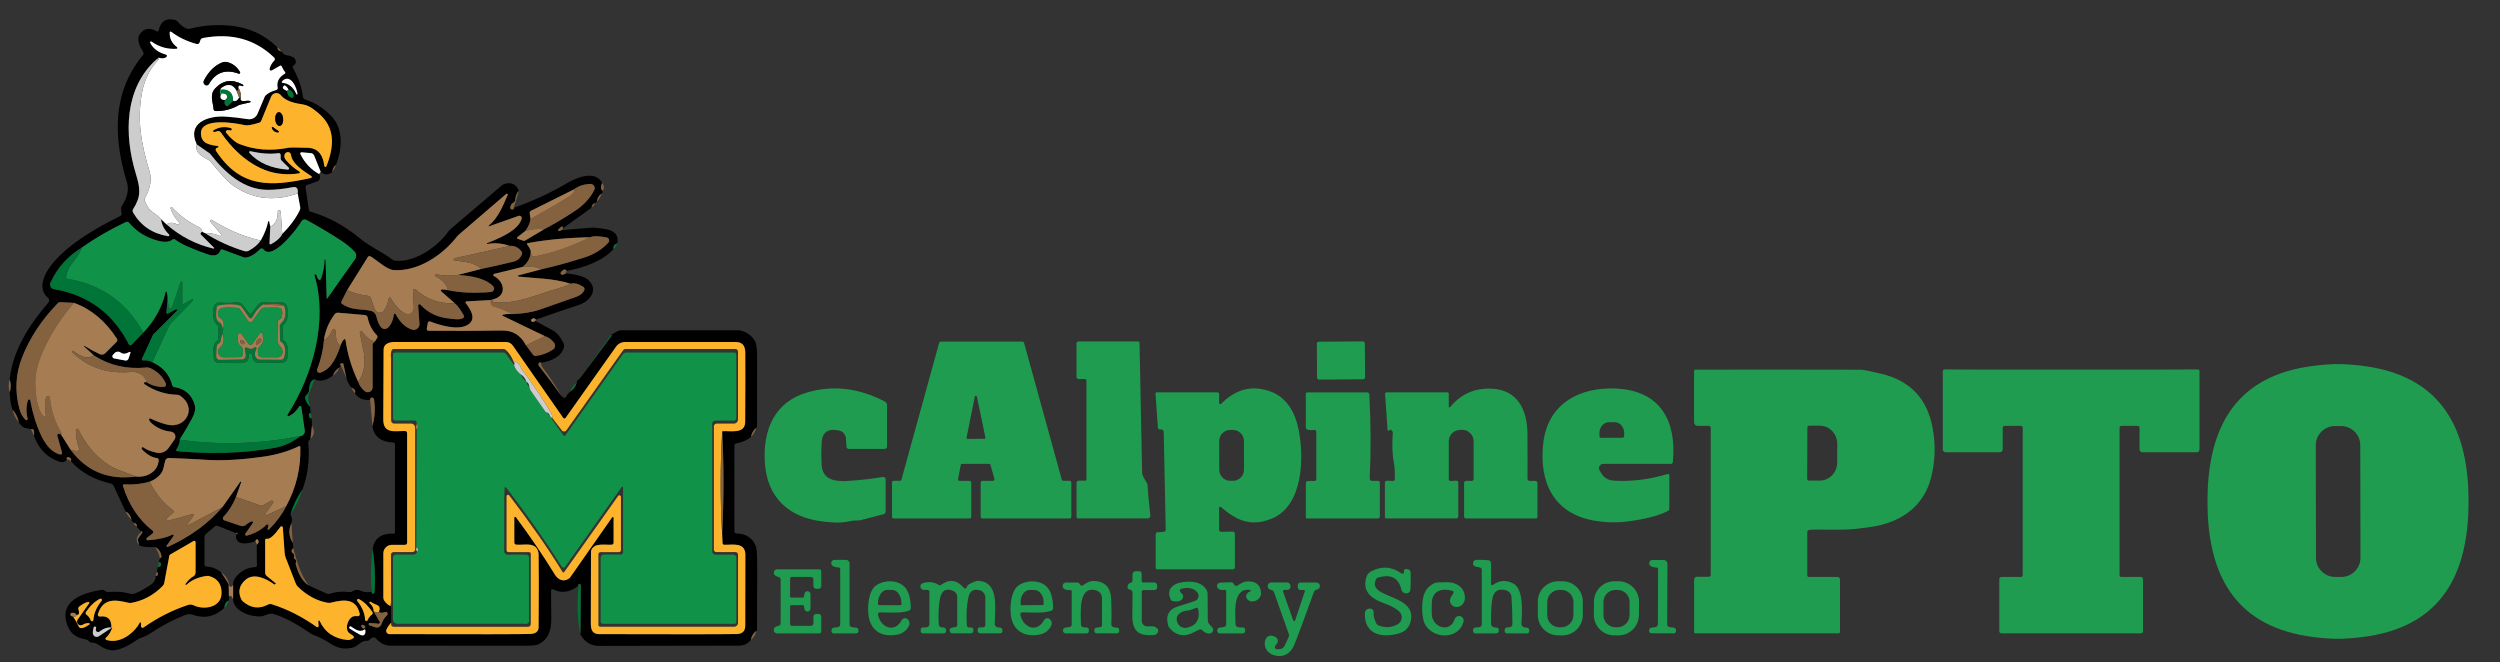 <?xml version="1.0" encoding="UTF-8"?>
<svg id="Layer_1" xmlns="http://www.w3.org/2000/svg" version="1.1" viewBox="0 0 800 212">
  <rect x="0" y="0" width="800" height="212" fill="#333333" stroke="none"/>
  <!-- Generator: Adobe Illustrator 30.0.0, SVG Export Plug-In . SVG Version: 2.1.1 Build 4)  -->
  <defs>
    <style>
      .st0 {
        fill: #846240;
      }

      .st1 {
        fill: #fdb42c;
      }

      .st2 {
        fill: #fff;
      }

      .st3 {
        fill: #cdcdcd;
      }

      .st4 {
        fill: #209c50;
      }

      .st5 {
        fill: #007537;
      }

      .st6 {
        fill: #a67c52;
      }

      .st7 {
        fill: #109348;
      }
    </style>
  </defs>
  <path d="M88.75,15.12c.09.73.52,1.18,1.29,1.33l.76.82c.23.24.55.39.88.41.74.04,1.52.3,2.35.77.16.1.3.24.38.4.44.89.31,1.57-.4,2.03-.32.21-.42.63-.23.95,1.73,3.08,2.78,6.1,3.13,9.07.06.46.38.85.82.98,2.94.89,5.65,2.6,8.14,5.11,4.13,4.17,3.69,10.59,1.63,15.77-.67.49-1.05,1.25-1.16,2.26-1.27,1.07-2.51,1.07-3.71-.02l-2.08-5.18c-.18-.47-.62-.79-1.12-.83l-2.91-.26c-.23-.02-.42.15-.44.37,0,.07,0,.14.04.21,1.39,2.82,3.39,4.95,5.99,6.39.47.67.46,1.34-.05,2.01-.09.12-.21.2-.35.25l-3.44,1.22c-.34.12-.54.46-.49.81l1.06,7.18c.04.26.22.46.46.53,5.63,1.65,10.89,4.48,15.76,8.49,3.44,2.84,6.81,4.15,10.48,6.87.3.22.66.36,1.03.39,6.39.56,13.75-4.71,17.01-9.54.09-.13.19-.25.32-.36l16.73-14.26c.24-.21.53-.36.85-.45,2.17-.63,3.69.11,4.56,2.2-.67.67-1.06,1.66-1.19,2.97-.03.36-.25.68-.57.83-.58.29-.91.8-1,1.52-.04.33.19.63.51.67.17.02.34-.03.47-.13.37-.29.42-.43.14-.41,6.08-2.13,11.79-4.77,17.12-7.92,2.9-1.72,8.95-4.23,11.16-.07-.55,1.3-.47,2.16.24,2.57-.07.31-.2.61-.4.88-.87.54-1.37,1.38-1.52,2.52l-.47.5c-.79.22-1.2.72-1.23,1.5l-9.21,6.61c.18-.92-.3-.8-1.44.35-.11.12-.11.3,0,.41.06.05.13.08.21.08.25,0,.53-.1.85-.28l9.96-.82c.07,0,.15,0,.22.01,3.29.42,8.58.26,7.62,5.08-.93.23-1.32.83-1.18,1.8-3.63,4.02-9.84,6.01-15,6.98-.47-.7-1.09-.57-1.84.38-.18.23-.14.56.09.74.12.09.26.13.41.11.49-.09.82-.24,1-.45,3.67.34,6.07,1.02,7.2,2.05,3.59,3.27.47,6.95-3.03,8.09-4.59,1.49-9.14,3.05-13.67,4.67-.45-.55-.92-.58-1.43-.09-.17.16-.18.43-.02.6.03.03.06.06.1.08.43.24.8.18,1.13-.19,1.85,1.01,3.69,2.01,5.54,3,1.45.77,2.64,2.23,3.59,4.36.13.3.16.63.09.94-.78,3.26-4.21,4.61-7.31,5.1-.28-.11-.47-.14-.57-.07-.33.2-.43.63-.23.97.01.02.03.05.05.07,2.57,3.25,5,6.5,7.3,9.75l.49.38c.27.2.65.15.86-.11.02-.03.04-.06.05-.09.37-.71.83-1.28,1.4-1.7.93-.57,1.61-1.55,2.05-2.95.09-.61.34-.91.73-.91l10.31-13.86c.07-.1.1-.21.07-.28-.02-.04-.05-.08-.09-.13l2.12-1.23c.26-.15.55-.23.84-.23h37.79c.27,0,.54.04.8.11,1.97.55,3.44,1.65,4.43,3.32.47.8.71,2.6.7,5.4,0,7.45-.01,14.69-.02,21.72,0,.29-.1.53-.28.72-.91.65-1.46,1.6-1.67,2.86-1.23,1.04-2.84,1.74-4.83,2.09-.27.05-.47.29-.47.57v27.62c0,.32.26.58.58.59,3.25.08,5.37,1.53,6.36,4.34.24.68.36,3.38.35,8.1-.02,10.65-.04,16.77-.06,18.36,0,.23-.09.37-.25.42-.93.66-1.51,1.63-1.74,2.92-1.01,1.18-2.25,1.77-3.74,1.78-14.91.03-29.83.06-44.75.08-2.65,0-4.66-1.21-6.03-3.66l.12-15.68c0-.24-.19-.43-.43-.43-.09,0-.17.02-.24.07-.3.2-.31.32-.02.36-2.71,2.22-5.45,2.63-8.21,1.22-.2-.1-.45-.02-.55.18-.03.06-.04.12-.04.18-.02,2.46,0,5.28.06,8.47.08,4.09-.77,7.09-4.11,8.78-.59.3-1.96.45-4.11.45-19.13,0-33.49,0-43.08-.01-1.87,0-3.47-.78-4.81-2.33-.23-.26-.58-.38-.93-.32-.37.07-.72.3-1.05.71-.21.26-.54.41-.88.38-1.85-.15-2.87,1.65-4.27,2.07-2.5.76-4.88.43-7.14-1-2.26-1.43-4.15-2.41-5.68-2.94-.37-.13-.72-.3-1.05-.53-4.71-3.26-8.72-5.35-12.05-6.26-.53-.14-1.44.05-2.75.58-.27.11-.56.19-.86.23-3.06.34-8.9-1.47-9.07-5.43v-4.55c-.05-1.03.35-2.01,1.2-2.95,1.61-1.77,3.59-2.71,5.94-2.81.28-.01.51-.25.5-.53l-.08-6.62c.54-.38.71-.84.52-1.38-.11-.33-.32-.41-.63-.26-.13.07-.24.23-.31.5-2.34.89-6.65,1.64-6.17-2.23.14.01.26,0,.35-.03.12-.03.19-.16.16-.28-.03-.11-.14-.18-.25-.17-.1,0-.22.03-.37.09l-5.74-2.26c-.33-.13-.71-.07-.98.16l-2.75,2.35c-.34.29-.54.72-.54,1.17v8.73c0,.31.25.57.57.59,1.91.1,3.5.72,4.77,1.87l2.41,3.77.05,3.86c.15.5.12.98-.08,1.45-.81.22-1.27.98-1.38,2.29-2.99,2.8-6.39,3.52-10.19,2.16-.71-.26-1.5-.24-2.21.04-3.63,1.45-6.87,3.1-9.72,4.95-2.23,1.45-3.78,2.27-4.67,2.46-.28.07-.55.19-.79.36-3,2.15-5.57,3.34-7.72,3.57-1.41.16-3.17-.48-5.26-1.92-.54-.38-1.2-.56-1.86-.53-.29.01-.5-.06-.64-.22-.43-.49-1.03-.81-1.68-.91-2.65-.43-4.43-1.8-5.35-4.12-3.23-8.14,4.88-10.68,10.8-11.62.36-.05.78.09,1.27.44.27.19.6.28.94.25,2.6-.23,4.86-.06,6.78.52.51.15,1.06.14,1.58-.02,1.04-.33,2.65-1.18,4.83-2.56,1.32-.83,1.97-1.86,1.95-3.09.39.02.63-.16.71-.55.07-.37-.04-.58-.33-.62l.24-1.65c.39-.03.66-.13.83-.31.31-.33.34-.69.07-1.06-.19-.25-.36-.3-.51-.15l.28-1.28c.47-.15.64-.46.53-.95-.27-1.23-.94-2.14-2-2.71-2.21.19-3.93.02-5.16-.5l-.33-1.52c-.07-.3,0-.61.17-.85l1.19-1.69c.09-.12.07-.29-.05-.38-.04-.03-.08-.05-.13-.05-.29-.05-.34.02-.13.19l-1.46-1.66c.13-.73-.22-1.16-1.04-1.28-.39-.34-.6-.67-.63-.99-.29-1.35-.93-2.22-1.9-2.6l-3.8-8.2c-.18-.38-.52-.66-.92-.75-5.33-1.22-9.58-3.59-12.75-7.12.19-.72-.07-1.17-.79-1.34-.35-.08-.55.06-.62.41-.02.1.03.23.15.38-.7.78-1.52,1.01-2.46.68-3.9-1.33-6.6-4.08-8.1-8.27.15-1.78-.18-2.48-1-2.1-.89-.43-1.63-.14-2.45-.72-.6-.41-1.08-.93-1.43-1.54-.31-1.55-.98-2.88-2-3.99-.57-1.67-.87-3.53-.9-5.6.46-1.41.45-2.79-.04-4.14,1.1-9.45,6.23-17.34,12.44-24.62.37-.43.31-1.09-.13-1.46,0,0,0,0-.01-.01-3.94-3.2-.63-8.69,2.01-11.66,5.4-6.09,13.39-10.69,21.05-14.48.34-.17.54-.54.48-.93l-.16-1.07c-.06-.47.04-.95.29-1.34,1.75-2.7,2.27-5.22,1.56-7.55-4.35-14.34-4.76-28.62,5.13-40.64.26-.32.28-.78.04-1.12-1.09-1.56-1.58-3.03-1.49-4.4.03-.35.14-.69.34-.99,1.37-2.1,3.22-2.46,5.55-1.09.19.11.43.05.54-.14.02-.04.04-.08.05-.12.65-2.95,2.37-4.08,5.18-3.41.36.08.69.28.93.57.85,1.01,1.77,1.74,2.78,2.19.33.15.7.18,1.05.09,4.12-1.08,8.43-1.41,12.94-1,5.95.55,10.99,2.86,15.1,6.91ZM50.69,18.46l-.54.49c-10.41,9.18-10.48,24.17-6.67,36.67,1.5,4.91,1.67,7.25-.87,11.3-.21.33-.21.76-.01,1.1,2.46,4.22,6.19,6.74,11.19,7.56.18.03.36-.1.39-.28.02-.11-.02-.22-.1-.29-1.44-1.37-2.3-3-2.57-4.91l1.81,1.73c4.43,3.85,9.43,6.42,15,7.72.09.03.18-.03.21-.12.02-.06,0-.13-.05-.17l-4.24-4.24s-.05-.08-.05-.13c-.01-.43.19-.65.61-.68l.84.42c3.97,2.49,8.17,4.4,12.59,5.73.47.14.98.09,1.42-.15,1.66-.91,2.91-1.98,3.76-3.22,1.21-2.11,2.01-4.14,2.39-6.1.02-.1.12-.16.21-.14.07.01.12.06.14.13l.33,1.63-.24,5.38c0,.17.12.31.28.31.05,0,.11,0,.16-.03,1.81-.96,3.03-2.06,3.65-3.31,2.52-2.53,4.39-5.07,5.61-7.62.14-.29.19-.62.13-.95l-.81-4.4c.11-.65.05-1.17-.17-1.56-.24-.42-.69-.57-1.36-.44-2.99.57-5.65.86-8,.86-7.76,0-13.79-5.51-18.42-11.45-.07-.09-.16-.18-.26-.25l-4.08-2.83c-3.25-6.85,3.54-9.23,9.04-8.91,2.35.14,4.78.41,7.3.82,1.31.21,2.59-.51,3.11-1.73l2.29-5.41c.09-.2.22-.39.38-.53.9-.78,2-1.33,3.3-1.64.33-.08.54-.41.47-.74-.39-1.88.38-3.38,2.3-4.49.15-.08.2-.27.12-.43,0-.01-.02-.03-.03-.04-.41-.51-.77-1.14-1.08-1.87-.08-.21-.32-.31-.53-.23-.02,0-.04.02-.06.03l-2.59,1.49c-.23.13-.52.05-.66-.18-.06-.1-.08-.22-.05-.33.19-.91.69-1.79,1.5-2.66.25-.27.24-.69-.03-.94-6.09-5.89-13.7-7.98-22.83-6.26-.37.07-.67.33-.79.69l-.24.71c-.13.39-.54.62-.94.51-3.16-.86-5.88-2.17-8.15-3.92-.14-.1-.33-.07-.43.06-.04.05-.06.1-.06.16-.08,1.91.7,3.47,2.33,4.69.13.11.15.3.05.44-.05.07-.13.11-.22.11-2.95.16-5.6-.61-7.93-2.3-.13-.11-.33-.08-.44.05-.08.1-.09.24-.02.35.91,1.81,2.59,3.06,5.03,3.75.23.06.36.3.29.54-.02.07-.06.14-.11.19-.55.52-1.41.61-2.6.26ZM95.19,30.07c-.1-1.78-2.23-6.88-4.95-4.04-.11.12-.11.3,0,.41.05.05.11.08.18.08,1.95.15,3.42,1.36,4.43,3.62.03.09.13.14.22.1.07-.03.12-.1.11-.17ZM91.86,29.08c.07,1.11.51,1.82,1.31,2.13.3.12.63-.03.75-.32.04-.09.05-.2.04-.3-.13-.94-.68-1.57-1.63-1.89-.26-.57-.62-1.01-1.08-1.32-.14-.09-.33-.06-.43.07l-.2.29c-.15.21-.12.51.07.69.34.31.73.52,1.17.65ZM69.78,47.19s-.1.03-.25.06c-.36.07-.59.43-.51.79.02.08.05.15.09.22,8,12.26,17.95,11.42,30.4,8.69.17-.03.29-.2.25-.38-.02-.09-.07-.16-.14-.21-2.56-1.72-6.09-3.82-6.53-6.89-.08-.55-.61-.9-1.17-.78-.34.07-.63.3-.78.6-.31.66-.17,1.33.43,2.02,1.27,1.45,2.68,2.65,4.23,3.6.15.09.19.28.1.43-.05.08-.13.13-.22.14-4.51.68-8.69.08-12.54-1.79-4.71-2.29-8.87-6.07-12.47-11.32-.24-.36-.7-.52-1.12-.38-.57.18-.93.26-1.08.25-.17-.01-.29-.15-.28-.32,0-.1.06-.19.15-.24,1.88-1.09,3.77-1.29,5.66-.62.14.05.21.2.16.34,0,.02-.02.04-.03.07l-.2.28s-.06.05-.1.03c-.65-.24-1.13-.21-1.44.08-.16.16-.18.41-.04.59,1.53,1.91,2.97,3.13,4.32,3.66,4.83,1.89,10.03,2.28,15.59,1.18.57-.11,2.64-.11,6.22,0,3.62.12,4.92,2.7,5.31,5.84.03.19.21.32.39.3.12-.02.22-.1.27-.21,2.45-6.21,3.08-12.46-2.8-17.22-2.07-1.67-3.01-2.34-5.46-2.71-3.1-.47-5.2-1.41-6.31-2.82-.62-.79-1.77-.92-2.56-.3-.24.19-.43.45-.55.74l-3.18,7.74c-.12.3-.37.54-.69.63-2.29.7-3.83.95-4.63.76-2.95-.72-14-2.53-13.97,2.57.02,3.33,2.61,3.73,5.42,4.13.13.03.21.15.19.28-.01.07-.06.13-.13.17ZM79.8,48.9c2.89,3.21,7,5.01,12.32,5.38.2.02.37-.13.39-.33,0-.11-.03-.22-.11-.29l-2.35-2.35c-.15-.15-.23-.36-.23-.57v-1.12c0-.35-.29-.63-.64-.63-.03,0-.06,0-.09,0-2.54.37-5.54.16-9-.61-.17-.03-.33.08-.36.25-.02.09,0,.19.07.26ZM183.68,60.6l-13.76,6.85c-.29.14-.45.44-.41.76l.24,1.87c-.1,1.13-.64,2.4-1.63,3.81l-2.55,2c-.13.11-.16.3-.05.44.04.05.09.09.15.1l1.82.61c.18.06.37.04.53-.06l6.07-3.6c3.26-1.7,6.6-3.69,10.02-5.97,2.73-1.82,4.74-4.02,6.05-6.59.34-.66.07-1.48-.59-1.81-.21-.1-.44-.15-.67-.15-2.07.09-3.81.67-5.22,1.74ZM111.09,92.84l-1.84,3.66c-.13.25-.05.56.18.73,3.06,2.17,6.13,1.55,9.13,2.21.94.21,1.68.94,1.89,1.88.33,1.44.81,2.55,1.43,3.34.53.68,1.51.8,2.19.26.05-.04.1-.09.15-.13,1.01-1.03,1.62-2.44,1.84-4.21.02-.15.16-.26.32-.24.09.01.16.06.2.14,1.42,2.67,3.17,4.34,5.26,4.99.97.31,2-.23,2.31-1.2.07-.22.1-.45.08-.68l-.41-5.79c-.02-.23.16-.43.39-.45.13,0,.25.04.34.14,2.4,2.63,5.52,4.12,9.37,4.46,1.31.11,2.74.5,4.13-.08.35-.14.51-.54.37-.89,0-.02-.02-.04-.03-.06-.96-1.77-1.9-3.05-2.83-3.85l-4.4-3.87c-.13-.11-.14-.31-.03-.44.05-.05.11-.09.18-.1.43-.07,1.1,0,2.02.19,3.93.84,8.52,1.04,13.78.59.6-.05,1.05-.57,1-1.17-.02-.25-.13-.49-.31-.68-2.65-2.75-7.6-3.37-11.36-3.6l7.61-1.94c3.35-.7,6.74-1.47,10.18-2.3,1.38-.33,2.31-1.14,2.8-2.41.11-.3.06-.63-.14-.88-1.05-1.32-2.3-1.91-3.76-1.76-2.45-.85-4.83-1.05-7.16-.62-.08.01-.15-.04-.16-.11-.01-.07.03-.13.09-.16,3.46-1.41,9.98-3.93,11.03-7.82.11-.4-.13-.81-.53-.92-.15-.04-.31-.03-.45.02l-9.4,3.32c-.06.04-.14.01-.18-.05-.04-.06-.01-.14.05-.18,2.94-2.35,4.59-6.41,6.03-9.78.07-.14.02-.32-.13-.39-.11-.06-.24-.04-.33.05l-15.31,13.15c-.15.13-.29.28-.41.44-4.62,5.96-12.45,11.29-20.29,10.77-2.17-.15-5.18-3.02-7.39-4.37-.3-.19-.7-.1-.89.2,0,0,0,0,0,0l-6.61,10.59ZM26.27,79.19c-4.55,2.73-7.92,6.47-10.1,11.24-.34.75-.01,1.64.74,1.99.12.05.24.09.37.11,10.87,1.83,18.85,7.72,23.96,17.65.14.27.46.37.73.24.05-.03.1-.06.14-.11l3.76-3.89c3.67-3.88,6.05-8.23,7.15-13.05.02-.08.11-.13.2-.11.05.01.08.05.1.09.25.71.35,1.5.31,2.37l-.4,4.32c0,.17.11.31.27.32.05,0,.1,0,.15-.03,1.82-.88,2.71-1.34,2.68-1.37,0-.01,0-.03,0-.04,0-.01.02,0,.03,0l.46.28s.02.02.02.03c0,0,0,0,0,0l-7.69,7.68c-.09.09-.16.19-.21.3l-3.51,7.59c-.08.19,0,.42.2.5.05.02.11.03.17.03,1.12-.09,2.11.1,2.96.56,3.39,1.53,5.52,3.99,6.37,7.38.08.3.33.53.64.58,3.51.55,5.7,2.5,6.58,5.85.29,1.11.03,2.44-.78,3.99-1.12,2.15-2.48,4.48-4.08,6.99.16.65-.19,1.71-1.06,3.19-.09.15-.04.35.11.44.04.02.08.04.13.04,10.77,1.03,21.13.69,31.1-1.03,2.93-.5,5.74-1.77,8.43-3.82.45.01.84-.24,1.16-.77.17-.28.23-.61.18-.93l-1.12-7.59c-.03-.2-.21-.33-.41-.3-.1.02-.19.07-.25.16-.87,1.45-1.97,2.48-3.29,3.09-.17.08-.37,0-.45-.17-.05-.11-.04-.23.02-.33,8.15-12.69,12.93-30.15,8.61-44.54-.04-.14.04-.28.18-.33,0,0,.01,0,.02,0h.01c.19-.05.37.07.42.25.17.63.39,1.09.66,1.38.17.18.46.19.64.01.05-.05.08-.1.11-.16.7-1.78,1.1-3.88,1.21-6.29,0-.03.01-.06.04-.08.02-.01.05,0,.05.03,0,.03.02.04.05.05.09.03.15.15.16.31l.36,12.22s.03.07.07.07c.03,0,.05-.01.06-.03l8.94-12.63c.52-.72.46-1.71-.14-2.37-1.13-1.23-2.59-2.44-4.4-3.62-3.23-2.11-6.91-4.3-11.04-6.57-.54-.3-1.21-.11-1.52.42-1.31,2.23-9.31,12.87-12.26,8.96-.21-.28-.61-.34-.9-.13-.03.02-.05.04-.07.07-1.66,1.67-3.23,2.58-4.71,2.74-.19.02-.38,0-.56-.07l-6.82-2.51c-.28-.11-.59.03-.7.31,0,0,0,0,0,0-.59,1.55-1.95,1.96-4.07,1.23-5.12-1.78-8.57-3.35-10.35-4.71-.29-.21-.68-.2-.96.02-.93.77-2.47.88-4.61.33-3.71-.95-6.79-2.88-9.26-5.79-.23-.27-.61-.35-.92-.2-5.07,2.37-9.76,5.08-14.06,8.14ZM188.77,75.93c-7.01.12-13.65.74-19.9,1.86-.15.02-.26.17-.24.32,0,.05.03.1.07.14.48.59.85,1.24,1.12,1.95.11,1.93-.74,3.66-2.57,5.21l-9.11,2.23c-.2.05-.33.26-.27.46.03.1.09.19.18.24,3.41,1.76,4.28,6.34-.29,7.46-.29.03-.52.1-.68.22l-7.79.42c-.18,0-.32.16-.32.34,0,.07.03.13.07.19,1.58,2.13,3.84,5.44.19,7.21-3.08,1.49-8.42-.09-11.56-1.3-.29-.11-.61.03-.72.32-.01.03-.02.06-.03.1l-.36,1.88c-.06.3.15.6.46.65.03,0,.06,0,.09,0,8.1.07,15.99.05,23.66-.07,3.33-.05,5.85,1.53,7.56,4.74l2.27,3.04c.19.24.48.37.78.34,1.98-.19,3.84-.88,5.59-2.05.68-.46.85-1.39.39-2.07-.02-.02-.03-.05-.05-.07-.82-1.05-1.79-1.76-2.91-2.12l-13.55-6.52c-.09-.04-.13-.15-.09-.24.02-.05.07-.09.12-.1.85-.22,1.86-.29,3.03-.21,3.57-.13,6.53-.62,8.88-1.45,3.68-1.31,7.53-2.66,11.54-4.05,1.19-.41,2.06-1.07,2.59-1.99.25-.44.12-1-.31-1.27-1.51-.95-2.86-1.28-4.05-.97-5.93-1.81-10.98-1.64-16.63-2.28-.1,0-.2-.07-.21-.17,0-.1.07-.2.18-.21h0l7.22-1.91c4.45-1.01,9.06-2.28,13.83-3.79,3.14-.99,5.72-2.59,7.74-4.8.36-.41.33-1.03-.08-1.4-.13-.12-.29-.2-.46-.23-2.46-.5-4.25-.52-5.38-.06ZM19.54,139.08l3.11,4.91c5.09,6.87,12.05,9.7,20.88,8.51,3.28.41,7.06-1.45,7.26-5.27.02-.33-.23-.62-.56-.65-1.4-.15-2.82-.89-4.26-2.23-.41-.38-.63-.67-.64-.87-.01-.19.13-.36.32-.38.09,0,.19.02.26.09.73.62,2.09,1.18,4.1,1.67,1.48.36,3.03-.21,3.91-1.45l1.92-2.72c.52-.74.35-1.75-.38-2.27-.23-.16-.5-.26-.78-.29-2.23-.21-4.23-1.06-6.01-2.55-.57-.47-.89-.92-.96-1.33-.03-.17.08-.33.25-.36.07-.01.14,0,.2.03,1.5.75,3.19,1.39,5.08,1.91,6.24,1.71,10.1-5.46,4.34-9.24-.26-.16-.55-.25-.84-.26-3.73-.07-7.21-1.18-10.44-3.35-.21-.14-.27-.43-.13-.64,0,0,.01-.01.02-.02.01-.02.27-.02.77,0,1.45.99,3.24,1.5,5.37,1.51.44,0,.8-.35.81-.79,0-.12-.02-.23-.07-.34-.95-2.12-2.56-3.74-4.85-4.85-.44-.22-.94-.3-1.43-.25-6.25.62-11.85-.68-16.8-3.9l-3.14-2.88s-.04-.11,0-.16c.03-.04.08-.04.12-.01,1.8,1.11,3.46,2.01,4.98,2.7.6.26,1.31.13,1.77-.33l3.59-3.6c.27-.27.32-.69.11-1.02-3.62-5.63-8.2-9.46-13.73-11.48l-4.38-.23c-.29-.02-.58.09-.78.3-5.2,5.31-9.04,11.15-11.52,17.52-2.06,5.31-2.31,10.79-.76,16.46.36,1.32.99,2.44,1.88,3.35.16.17.42.18.59.03.12-.11.17-.28.12-.44-.52-1.85-.49-3.79.1-5.82.06-.2.27-.32.47-.26.14.04.25.16.27.3.75,4.13,1.92,7.87,3.49,11.2,1.31,2.75,3.13,5.36,6.1,6.11.26.07.52-.09.58-.35.02-.08.02-.17,0-.25l-1.52-5.49c-.04-.14,0-.29.12-.38.35-.28.71-.24,1.09.11ZM103.68,108.68c-.23,3.15-.96,6.31-2.18,9.48-.17.43.04.92.47,1.09.19.07.4.08.59.01,3.69-1.26,5.31-5.45,6.45-8.75.27-.85.62-1.49,1.07-1.91.12-.11.3-.1.41.02.04.04.06.09.07.15.63,4.55,1.99,9.04,4.08,13.46.35,1.06,1.02,2.03,2.02,2.9.65.56,1.64.49,2.2-.16.24-.28.38-.64.38-1.01v-13.91s.01-.08.04-.1l.68-.67.72-1.12c.19-.29.15-.66-.09-.9-1.5-1.48-2.48-3.37-2.95-5.68-.08-.41-.43-.73-.86-.77l-8.59-.75c-.43-.04-.85.15-1.1.5-1.86,2.51-3,5.21-3.41,8.12ZM124.92,193.93c.08-.05.16-.09.24-.14l.03,5.46c-.75.81-1.27,1.56-1.54,2.24-.22.53.04,1.14.57,1.35.12.05.25.08.39.08,27.43.07,42.47.05,45.1-.06,1.75-.07,2.63-.79,2.64-2.18.09-10.95.09-18.77,0-23.46,0-.16-.02-.32-.06-.47-.84-3.52-4.38-2.22-7.12-2.47-.33-.03-.59-.31-.59-.65v-7.99c0-.15.12-.27.27-.27.09,0,.17.04.22.11,4.61,6.2,8.76,12.32,12.47,18.35,1.08,1.76,2.79,2.48,4.51,1.31.18-.12.33-.27.46-.45l13.38-19.15c.07-.12.23-.15.35-.07.07.05.12.13.11.21v8c0,.33-.26.6-.59.62-2.46.12-5.3-.61-6.45,1.51-.12.22-.18.47-.19.73-.03,3.31-.05,10.93-.06,22.87,0,2.04.45,3.5,2.69,3.51,24.85.07,39.52.06,43.99-.03,1.82-.04,2.73-.93,2.74-2.67.03-14.55.05-22.12.04-22.72-.06-4.1-4.09-3.11-6.74-3.17-.3,0-.54-.24-.56-.54l-.14-2.92c.58-10.93.59-21.9.02-32.89,2.59-.21,7.33,1.04,7.36-2.97.06-10.99.07-18.41.03-22.24-.03-2.22-1.03-3.33-3.01-3.33-7.14,0-18.97,0-35.48,0-1.14,0-2.2.55-2.86,1.48l-16.14,22.78c-.15.22-.45.27-.67.11-.05-.03-.09-.08-.12-.12l-16.15-23.16c-.48-.68-1.25-1.09-2.08-1.09-22.87,0-34.69,0-35.46-.02-1.79-.02-3.71.48-3.77,2.38,0,.05-.03,7.53-.1,22.42-.02,4.7,3.72,3.67,6.94,3.68.38,0,.69.31.69.69h0v35.08c0,.37-.3.67-.66.67h-4.22c-1.51,0-2.73,1.22-2.73,2.73v14.17c0,.34.1.67.29.95.58.85,1.23,1.42,1.96,1.73ZM41.39,112.63c-1.13.65-2.05.72-2.75.2-.62-.46-1.49-.38-2.01.19l-.5.54c-.26.28-.23.72.05.97.09.08.21.14.33.17l3.6.67c.44.09.88-.17,1.02-.6l.62-1.84c.05-.13-.02-.27-.15-.32-.07-.02-.14-.02-.21.02ZM109.12,117.1c-.27.13-.44.29-.52.5-.96.59-1.66,1.46-2.1,2.59-2.11,1.61-4.04,2.01-5.81,1.21-1.11.17-1.71,1.36-1.8,3.56-.01.4-.18.78-.46,1.06l-.45.45c-.29.3-.4.73-.3,1.13.26,1.01.78,1.85,1.55,2.52l.18,2.09c-.33-.04-.51.1-.56.42-.05.34.01.66.2.95.19.29.42.36.68.21l.1,2.41-.48,4.23c-.51.43-.75.9-.7,1.41.47,5.26-.16,10.19-1.87,14.79-1.77,2.63-3.05,5.31-3.82,8.03.51.95.61,1.87.3,2.76-1.01,2.07-.87,4.18.43,6.33l.17,1.68c-.46.28-.63.64-.52,1.09.05.22.19.41.39.53.37.23.49.63.34,1.18-.06.26.05.52.27.65.43.25.56.59.38,1.01-.1.25-.12.52-.05.79.89,3.28,2.25,5.49,4.08,6.64l5.66,2.58c.4.19.86.21,1.28.07,1.86-.63,3.89-.79,6.08-.5.37.05.74-.04,1.04-.25.77-.55,1.66-.6,2.65-.16,1.08.47,2.25.56,3.52.29-.05.31-.01.49.12.56.24.12.54.03.66-.22.03-.06.05-.12.05-.18.33-4.7.14-9.28-.59-13.75.5-3.45,2.73-5.12,6.7-5,.25.01.46-.18.47-.43,0,0,0-.01,0-.02v-28.19c0-.27-.22-.5-.49-.51-4.03-.16-6.28-1.94-6.73-5.33.81-2.72.98-5.56.5-8.53-.05-.34-.38-.58-.73-.52-.05,0-.1.02-.15.04-.26.11-.37.34-.34.69-2.14.23-3.77-.48-4.89-2.11.35-.76-.02-1.37-1.12-1.83-.75-.89-1.28-1.89-1.57-3.02l-.96-4.45c-.04-.22-.26-.37-.49-.33-.66.11-.76.4-.3.88ZM47.91,154.14c-2.75.76-5.48,1.04-8.21.85-.2-.01-.37.14-.38.34,0,.04,0,.09.01.13,1.88,6.08,5.04,10.86,9.49,14.35.25.2.3.56.1.81-.03.04-.07.08-.11.11-1.21.88-1.85,1.41-1.93,1.59-.09.21,0,.45.22.54.06.02.12.04.18.03,3.23-.22,5.85-.82,7.87-1.8.14-.08.32-.03.39.12.05.1.05.22-.02.31l-2.2,3.1c-.08.12-.05.29.07.38.08.05.17.06.26.02,7.13-3.21,12.97-7.45,17.52-12.73l5.71-8.11c.05-.08.15-.1.22-.04.06.04.09.12.07.19l-1.65,4.67c-1,2.5-2.33,4.61-4,6.33-.27.29-.26.74.02,1.02.08.07.17.13.27.16l5.26,1.77c.55.18,1.15.06,1.59-.31.68-.57,1.3-.96,1.86-1.15.18-.06.38.04.44.22.04.1.02.22-.04.31l-2.39,3.37c-.14.2-.09.47.1.61.11.07.24.1.37.07,2.65-.74,4.73-1.91,6.24-3.5.14-.15.38-.15.52-.01.05.05.09.12.11.19.06.27-.02.66-.23,1.15-.05.12.01.26.14.31.09.03.19.01.25-.05,2.43-2.45,4.28-4.95,5.55-7.51,3.21-5.91,4.72-12.23,4.53-18.96,0-.17-.14-.3-.31-.29-.04,0-.08.01-.12.03-3.4,1.65-7.17,2.77-11.3,3.36-6.09.87-13.11,1.5-19.86.93-1.31-.11-4.79-.27-10.46-.5-.54-.02-1.02.33-1.18.84-.41,1.34-.46,2.95-1.36,4.13-.9,1.18-2.1,2.05-3.61,2.62ZM87.76,187.02c-2.43-1.78-6.47-3.87-9.22-1.46-1.96,1.71-2.43,3.72-1.42,6.05.13.32.33.6.59.82,2.51,2.19,5.19,2.54,8.04,1.04.38-.2.82-.24,1.23-.11,4.97,1.57,9.75,3.99,14.36,7.27.17.13.42.09.55-.08.06-.08.08-.17.07-.27l-.1-1.45c0-.13.08-.24.21-.25.1,0,.19.05.23.14,1.68,3.65,4.65,5.67,8.92,6.08.5.05,1.1-.12,1.79-.53.22-.12.29-.4.17-.61-.02-.04-.05-.08-.08-.11-.21-.2-.59-.47-1.13-.81-1.68-1.07-.91-3.8.23-4.95.67-.67,1.3-.69,2.31-.62.33.02.6-.23.62-.55,0-.05,0-.11-.01-.16-1.11-5.15-5.23-4.6-9.11-3.63-.41.11-.84.12-1.25.04-3.45-.63-6.6-2.34-9.44-5.13-.3-.3-.54-.66-.7-1.06l-3.24-8.33c-.16-.42-.26-.87-.29-1.33l-.59-8.21c-.01-.23-.21-.41-.44-.39-.13,0-.24.07-.32.17-2.01,2.78-3.47,4.05-4.37,3.81-.22-.06-.44.07-.5.28-.01.04-.02.08-.02.12v10.43c0,.42.19.81.51,1.08l2.84,2.32c.07.05.08.14.03.21-.03.04-.07.06-.12.06h-.06c-.02.1-.12.17-.22.15-.02,0-.05-.01-.07-.03ZM35.65,200.81c-1.27-.13-2.52.29-3.75,1.27-.33.26-.82.22-1.1-.09-.19-.22-.23-.53-.09-.8.1-.18.09-.35-.02-.51-.13-.18-.39-.23-.57-.1-.08.06-.13.14-.16.23-.23.88-.31,1.54-.23,1.99.12.67.77,1.11,1.44.99.16-.03.32-.09.46-.19l4.31-2.85c-.39,1.3-1.09,2.43-2.09,3.39-.15.14-.15.38,0,.52.04.04.08.07.13.09,4.12,1.45,8.84-1.93,10.74-5.48.06-.11.2-.14.3-.08.06.04.11.11.11.18v1.01c0,.28.22.51.5.52.11,0,.22-.03.31-.1,4.49-3.17,9.24-5.58,14.26-7.22.59-.19,1.23-.15,1.78.12,3.17,1.56,8.77.78,8.91-3.73.1-2.95-1.19-4.81-3.87-5.6-.29-.09-.59-.11-.89-.07-2.64.35-4.8,1.29-6.49,2.84-.09.06-.22.04-.28-.05-.04-.06-.05-.14-.01-.21.86-1.2,1.67-1.99,2.43-2.38.49-.25.8-.76.8-1.31v-9.68c0-.24-.2-.44-.44-.44-.08,0-.15.02-.21.06l-7.48,4.32c-.13.08-.23.21-.26.37l-1.64,8.75c-.07.35-.24.68-.49.93-2.87,2.91-6.21,4.72-10,5.41-.34.06-.68.05-1-.03-4.34-1.06-8.09-1.49-9.73,3.63-.1.32.07.65.39.76.09.03.18.04.27.02,2.47-.31,3.69.86,3.66,3.52ZM29.06,198.54c.08.22.32.33.54.24.16-.06.26-.21.28-.37.14-2.11,1.02-4.16,2.65-6.16.14-.19.1-.46-.09-.6-.12-.09-.29-.11-.43-.05-1.67.83-3.17,2.25-4.52,4.25-.18.28-.11.64.15.82.65.47,1.12,1.09,1.42,1.87ZM117.63,198.46c.3-.75.77-1.35,1.4-1.8.25-.18.32-.53.15-.79-1.28-1.95-2.72-3.34-4.33-4.17-.2-.11-.45-.03-.55.17-.08.14-.06.32.04.45,1.55,1.96,2.39,3.96,2.5,6,0,.23.2.4.42.4.16,0,.31-.11.37-.26ZM24.56,196.81c-.44-.59-.97-.82-1.6-.7-.29.06-.47.33-.42.62.01.06.03.11.06.16.11.21.37.35.78.42.69.97,1.3,2.03,1.81,3.18.39.87,1.53.65,3.42-.66.11-.07.13-.21.06-.32-.04-.06-.1-.09-.16-.1-.63-.09-1.33.08-2.08.52-.56.33-1.28.14-1.62-.41-.24-.4-.22-.9.06-1.28l3.66-5.17c.1-.13.07-.32-.07-.42-.07-.05-.15-.07-.23-.05-.84.16-1.81.67-2.91,1.54-.25.19-.34.52-.24.81.41,1.18.24,1.8-.52,1.86ZM119.59,195.66l1.93,3.34c.11.18.05.42-.14.54-.07.04-.15.06-.24.05l-2.76-.24c-.21-.02-.4.13-.41.34-.01.18.09.35.26.41l1.87.63c.81.27,1.69-.17,1.96-.98.39-1.19.99-2.14,1.8-2.87.25-.23.27-.62.04-.88-.18-.2-.46-.26-.7-.15-.72.33-1.37.32-1.96-.01.21-.51.28-.96.21-1.35-.09-.44-.39-.75-.9-.93-.7-.24-1.34-.56-1.92-.97-.13-.09-.31-.06-.4.07h0c-.08.12-.06.27.05.36.85.69,1.28,1.57,1.31,2.64ZM116.12,199.95c-.21-.07-.42.06-.49.29-.03.1-.02.21.02.3.11.28.29.47.54.56.27.1.57-.03.68-.28.07-.16.04-.35-.08-.49-.11-.13-.33-.26-.67-.38ZM116.6,201.45c-1.48,1.09-3.02-.16-4.27-.96-.18-.11-.41-.06-.52.12,0,0-.01.02-.02.03l-.04.07c-.07.13-.03.29.1.38.66.47,1.71,1.1,3.15,1.91.69.39,1.2.44,1.52.17.37-.3.49-.83.38-1.59-.01-.1-.11-.18-.21-.16-.03,0-.06.02-.09.03Z"/>
  <path class="st2" d="M62.97,46.22c-.67,2.62,1.46,3.7,3.59,4.85.38.2.71.48.98.82,3.12,3.79,5.25,6.11,6.4,6.98,6.33,4.79,13.44,5.8,21.32,3.02l.81,4.4c.06.33.01.66-.13.95-1.22,2.55-3.09,5.09-5.61,7.62l-.52-7.2c0-.12-.07-.22-.17-.28-.09-.05-.19-.08-.28-.09-.24-.02-.45.15-.47.39,0,.01,0,.03,0,.04,0,2.55-.8,4.14-2.41,4.79l-.33-1.63c-.03-.1-.12-.15-.22-.13-.07.02-.12.07-.13.14-.38,1.96-1.18,3.99-2.39,6.1-5.5-1.29-10.69-3.5-15.58-6.61-.19-.11-.43-.04-.53.14-.08.14-.07.31.03.44l3.37,3.95c.13.16.11.4-.06.53-.11.09-.25.11-.38.06-1.53-.7-3.07-.99-4.62-.87l-.84-.42-.28-.7c-.13-.32-.37-.58-.68-.73-3.33-1.59-6.25-3.72-8.76-6.39-.11-.12-.29-.13-.41-.02-.09.08-.12.2-.08.31.55,1.67,1.42,3.11,2.61,4.31.19.2.19.51,0,.71-.15.15-.37.19-.56.09-1.37-.67-2.48-.66-3.32.04l-1.81-1.73c-.56-.65-1.49-1.42-2.79-2.32-.95-.65-1.74-1.82-2.38-3.5-.12-.31-.09-.66.07-.96,1.73-3.12,2.21-5.94,1.44-8.46-2.64-8.76-4.13-16.53-2.33-25.61.81-4.05,2.55-7.44,5.22-10.17-.11-.05-.12-.25-.05-.62,1.19.35,2.05.26,2.6-.26.17-.17.18-.45,0-.62-.05-.05-.12-.09-.19-.11-2.44-.69-4.12-1.94-5.03-3.75-.09-.15-.04-.34.11-.42.11-.07.25-.06.35.02,2.33,1.69,4.98,2.46,7.93,2.3.17-.01.3-.16.28-.33,0-.08-.05-.16-.11-.22-1.63-1.22-2.41-2.78-2.33-4.69,0-.17.15-.29.32-.28.06,0,.12.03.17.06,2.27,1.75,4.99,3.06,8.15,3.92.4.11.81-.12.94-.51l.24-.71c.12-.36.42-.62.79-.69,9.13-1.72,16.74.37,22.83,6.26.27.25.28.67.03.94-.81.87-1.31,1.75-1.5,2.66-.05.26.12.51.38.56.11.02.23,0,.33-.05l2.59-1.49c.19-.12.45-.05.56.14.01.02.02.04.03.06.31.73.67,1.36,1.08,1.87.11.14.09.34-.05.44-.01,0-.03.02-.04.03-1.92,1.11-2.69,2.61-2.3,4.49.07.33-.14.66-.47.74-1.3.31-2.4.86-3.3,1.64-.16.14-.29.33-.38.53l-2.29,5.41c-.52,1.22-1.8,1.94-3.11,1.73-2.52-.41-4.95-.68-7.3-.82-5.5-.32-12.29,2.06-9.04,8.91ZM76.8,23.03c-1.12-1.81-2.56-2.87-4.31-3.18-.47-.09-.96-.04-1.4.14-2.37.94-4.31,2.86-5.84,5.77-.26.48-.11,1.09.35,1.4l.04.02c.39.26.92.16,1.18-.23.01-.02.02-.03.03-.05,2.18-3.76,5.35-4.87,9.51-3.33.19.07.4-.03.47-.23.04-.1.03-.22-.03-.31ZM77.09,31.19c.11-1.06-.18-2.14-.86-3.24,0-.19.05-.34.12-.45.09-.14.24-.2.43-.17.29.05.56.13.81.24.1.04.22,0,.26-.11,0,0,0-.02,0-.02.05-.16-.01-.28-.18-.37-3.37-1.83-6.29-1.44-8.76,1.17-1.97,2.08-.75,4.38-.57,6.68.02.34.3.61.65.62,2.61.07,5.06-.56,7.37-1.87.15-.08.3-.14.47-.18l3.18-.73c.12-.03.19-.15.16-.27-.02-.06-.06-.11-.12-.14-.32-.14-1.01-.14-2.07,0-.39.05-.69-.04-.89-.25-.22-.23-.22-.53-.01-.9Z"/>
  <path class="st6" d="M90.04,16.45c-.77-.15-1.2-.6-1.29-1.33l1.29,1.33Z"/>
  <path class="st6" d="M50.69,18.46c-.07.37-.06.57.05.62-.14-.15-.34-.2-.59-.13l.54-.49Z"/>
  <path class="st3" d="M50.15,18.95c.25-.07.45-.02.59.13-2.67,2.73-4.41,6.12-5.22,10.17-1.8,9.08-.31,16.85,2.33,25.61.77,2.52.29,5.34-1.44,8.46-.16.3-.19.65-.07.96.64,1.68,1.43,2.85,2.38,3.5,1.3.9,2.23,1.67,2.79,2.32.27,1.91,1.13,3.54,2.57,4.91.13.12.14.33,0,.47-.08.08-.19.12-.3.1-5-.82-8.73-3.34-11.19-7.56-.2-.34-.2-.77.01-1.1,2.54-4.05,2.37-6.39.87-11.3-3.81-12.5-3.74-27.49,6.67-36.67Z"/>
  <path d="M76.8,23.03c.11.17.05.4-.13.51-.09.06-.21.07-.31.03-4.16-1.54-7.33-.43-9.51,3.33-.23.41-.75.55-1.16.31-.02,0-.03-.02-.05-.03l-.04-.02c-.46-.31-.61-.92-.35-1.4,1.53-2.91,3.47-4.83,5.84-5.77.44-.18.93-.23,1.4-.14,1.75.31,3.19,1.37,4.31,3.18Z"/>
  <path class="st2" d="M94.86,30.14c-1.01-2.26-2.48-3.47-4.43-3.62-.16-.01-.28-.15-.27-.31,0-.07.03-.13.08-.18,2.72-2.84,4.85,2.26,4.95,4.04,0,.09-.06.18-.16.18-.08,0-.15-.04-.17-.11Z"/>
  <path d="M76.23,27.95c.14.7-.03,1.09-.5,1.18-1.13-2.14-2.7-2.51-4.72-1.11-.26.17-.42.4-.49.69-.17.51-.14,1.12.1,1.82-.07.31-.08.58-.01.81.07.25.25.42.54.53.25.09.51.14.8.15-.22.93-.06,1.55.47,1.88.19.12.45.09.61-.08l1.57-1.58c.7.31,1.34-.03,1.92-1.01.1.03.29.02.57-.04-.21.37-.21.67.01.9.2.21.5.3.89.25,1.06-.13,1.75-.13,2.07,0,.11.05.15.19.1.29-.03.06-.08.1-.14.12l-3.18.73c-.17.04-.32.1-.47.18-2.31,1.31-4.76,1.94-7.37,1.87-.35,0-.63-.28-.65-.62-.18-2.3-1.4-4.6.57-6.68,2.47-2.61,5.39-3,8.76-1.17.17.09.23.21.18.37-.03.11-.14.17-.25.14,0,0-.02,0-.02,0-.25-.11-.52-.19-.81-.24-.19-.03-.34.03-.43.17-.07.11-.11.26-.12.45Z"/>
  <path class="st2" d="M75.73,29.13l.79,2.1c-.58.98-1.22,1.32-1.92,1.01-.07-2.49-1.27-3.67-3.61-3.56,0,.09-.16.1-.47.03.07-.29.23-.52.49-.69,2.02-1.4,3.59-1.03,4.72,1.11Z"/>
  <path class="st2" d="M92.33,28.7l-.47.38c-.44-.13-.83-.34-1.17-.65-.19-.18-.22-.48-.07-.69l.2-.29c.1-.13.29-.16.43-.07.46.31.82.75,1.08,1.32Z"/>
  <path class="st0" d="M77.09,31.19c-.28.06-.47.07-.57.04l-.79-2.1c.47-.09.64-.48.5-1.18.68,1.1.97,2.18.86,3.24Z"/>
  <path class="st4" d="M70.99,28.68c-.2.22-.3.44-.31.67-.01.19.1.36.28.43l.33.13c-.39.13-.61.34-.67.62-.24-.7-.27-1.31-.1-1.82.31.07.47.06.47-.03Z"/>
  <path class="st5" d="M74.6,32.24l-1.57,1.58c-.16.17-.42.2-.61.08-.53-.33-.69-.95-.47-1.88.77-.55.92-1.11.46-1.68-.19-.23-.56-.37-1.12-.43l-.33-.13c-.18-.07-.29-.24-.28-.43,0-.23.11-.45.31-.67,2.34-.11,3.54,1.07,3.61,3.56Z"/>
  <path class="st5" d="M91.86,29.08l.47-.38c.95.32,1.5.95,1.63,1.89.05.32-.18.61-.49.66-.1.01-.2,0-.3-.04-.8-.31-1.24-1.02-1.31-2.13Z"/>
  <path class="st1" d="M69.72,46.74c-2.81-.4-5.4-.8-5.42-4.13-.03-5.1,11.02-3.29,13.97-2.57.8.19,2.34-.06,4.63-.76.32-.09.57-.33.69-.63l3.18-7.74c.38-.93,1.44-1.37,2.37-.99.29.12.54.31.74.55,1.11,1.41,3.21,2.35,6.31,2.82,2.45.37,3.39,1.04,5.46,2.71,5.88,4.76,5.25,11.01,2.8,17.22-.07.18-.27.26-.44.18-.11-.05-.2-.15-.22-.27-.39-3.14-1.69-5.72-5.31-5.84-3.58-.11-5.65-.11-6.22,0-5.56,1.1-10.76.71-15.59-1.18-1.35-.53-2.79-1.75-4.32-3.66-.14-.18-.12-.43.04-.59.31-.29.79-.32,1.44-.08.04.02.08,0,.1-.03l.2-.28c.09-.12.06-.29-.06-.38-.02-.01-.04-.03-.07-.03-1.89-.67-3.78-.47-5.66.62-.14.08-.19.27-.11.41.05.09.14.14.24.15.15.01.51-.07,1.08-.25.42-.14.88.02,1.12.38,3.6,5.25,7.76,9.03,12.47,11.32,3.85,1.87,8.03,2.47,12.54,1.79.17-.02.29-.18.26-.35-.01-.09-.07-.17-.14-.22-1.55-.95-2.96-2.15-4.23-3.6-.6-.69-.74-1.36-.43-2.02.25-.52.87-.76,1.39-.55.3.13.52.4.56.73.44,3.07,3.97,5.17,6.53,6.89.15.1.19.31.09.45-.05.07-.12.12-.2.14-12.45,2.73-22.4,3.57-30.4-8.69-.2-.31-.11-.73.2-.92.07-.04.14-.07.22-.09.15-.03.24-.05.25-.06.12-.06.17-.2.11-.32-.03-.07-.09-.11-.17-.13ZM89.19,35.91c-.69.05-1.19,1.07-1.11,2.28h0c.08,1.21.71,2.16,1.41,2.11.69-.05,1.19-1.07,1.11-2.28,0,0,0,0,0,0-.08-1.21-.71-2.16-1.41-2.11ZM87.76,41.98c.41.29.85.41,1.32.36.11-.02.18-.12.16-.23,0-.05-.04-.1-.08-.13-.32-.21-.63-.42-.94-.64-.31-.22-.61-.45-.91-.69-.09-.07-.21-.05-.28.03-.04.05-.05.11-.04.17.11.46.36.84.77,1.13Z"/>
  <path class="st2" d="M71.29,29.91c.56.06.93.2,1.12.43.46.57.31,1.13-.46,1.68-.29-.01-.55-.06-.8-.15-.29-.11-.47-.28-.54-.53-.07-.23-.06-.5.01-.81.06-.28.28-.49.67-.62Z"/>
  <ellipse cx="89.34" cy="38.1" rx="1.26" ry="2.2" transform="translate(-2.38 6.16) rotate(-3.9)"/>
  <path d="M88.22,41.34c.31.22.62.43.94.64.09.06.11.19.05.28-.03.04-.08.07-.13.08-.47.05-.91-.07-1.32-.36-.41-.29-.66-.67-.77-1.13-.02-.11.04-.21.15-.24.06-.01.12,0,.17.04.3.24.6.47.91.69Z"/>
  <path class="st3" d="M62.97,46.22l4.08,2.83c.1.07.19.16.26.25,4.63,5.94,10.66,11.46,18.42,11.45,2.35,0,5.01-.29,8-.86.67-.13,1.12.02,1.36.44.22.39.28.91.17,1.56-7.88,2.78-14.99,1.77-21.32-3.02-1.15-.87-3.28-3.19-6.4-6.98-.27-.34-.6-.62-.98-.82-2.13-1.15-4.26-2.23-3.59-4.85Z"/>
  <path class="st3" d="M80.09,48.39c3.46.77,6.46.98,9,.61.35-.05.67.19.72.53,0,.03,0,.06,0,.09v1.12c0,.21.08.42.23.57l2.35,2.35c.14.14.15.36.01.51-.08.08-.18.12-.29.11-5.32-.37-9.43-2.17-12.32-5.38-.11-.13-.1-.32.03-.44.07-.06.17-.09.26-.07Z"/>
  <path class="st2" d="M102.63,55c-.11.03-.29.26-.52.7-2.6-1.44-4.6-3.57-5.99-6.39-.1-.2-.02-.44.19-.54.07-.03.14-.05.21-.04l2.91.26c.5.04.94.36,1.12.83l2.08,5.18Z"/>
  <path class="st0" d="M107.5,52.76c-.2.75-.59,1.5-1.16,2.26.11-1.01.49-1.77,1.16-2.26Z"/>
  <path class="st0" d="M192.68,58.5c.66.95.74,1.8.24,2.57-.71-.41-.79-1.27-.24-2.57Z"/>
  <path class="st0" d="M174.09,73.38c-1.76-.25-3.75-.08-5.97.51.99-1.41,1.53-2.68,1.63-3.81,4.08-2.25,8.04-4.53,11.89-6.86,1.64-1,2.32-1.87,2.04-2.62,1.41-1.07,3.15-1.65,5.22-1.74.74-.03,1.37.55,1.41,1.29,0,.23-.04.46-.15.67-1.31,2.57-3.32,4.77-6.05,6.59-3.42,2.28-6.76,4.27-10.02,5.97Z"/>
  <path class="st6" d="M183.68,60.6c.28.75-.4,1.62-2.04,2.62-3.85,2.33-7.81,4.61-11.89,6.86l-.24-1.87c-.04-.32.12-.62.41-.76l13.76-6.85Z"/>
  <path class="st0" d="M166.04,61.04l-1.64,5.45c.28-.02.23.12-.14.41-.25.21-.63.18-.85-.07-.11-.13-.16-.3-.13-.47.09-.72.42-1.23,1-1.52.32-.15.54-.47.57-.83.13-1.31.52-2.3,1.19-2.97Z"/>
  <path class="st6" d="M163.13,78.7l-17.69,3.95c-.19.04-.31.22-.28.41.03.15.15.26.3.28,3.08.51,6.09.42,8.59,2.71l-7.61,1.94c-2.11.33-4.38.27-6.79-.18-.18-.03-.35.09-.38.27-.02.13.04.27.16.34,2.28,1.23,3.58,2.7,3.9,4.43-.92-.19-1.59-.26-2.02-.19-.17.03-.28.19-.25.36.01.07.05.13.1.18l4.4,3.87c-4.97.17-9.17-1.32-12.59-4.46-.19-.18-.49-.17-.66.02-.09.09-.13.22-.13.35.06,1.76.14,3.52.24,5.29.07,1.19-.69,2.21-1.69,2.27-.02,0-.03,0-.05,0-2.02.06-4.86-3.46-5.62-5.18-.07-.16-.26-.23-.43-.16-.09.04-.16.12-.18.22-.46,1.85-.97,3.15-1.52,3.92-.55.78-1.62.96-2.4.42-.29-.21-.51-.5-.63-.84l-1.27-3.61c-.13-.35-.44-.6-.81-.64-2.55-.29-4.79-.9-6.73-1.83l6.61-10.59c.19-.3.59-.39.89-.2h0c2.21,1.35,5.22,4.22,7.39,4.37,7.84.52,15.67-4.81,20.29-10.77.12-.16.26-.31.41-.44l15.31-13.15c.12-.11.3-.11.41,0,.09.09.11.22.05.33-1.44,3.37-3.09,7.43-6.03,9.78-.06.04-.09.12-.05.18.04.06.12.09.18.05l9.4-3.32c.39-.14.82.06.96.45.05.14.06.3.02.45-1.05,3.89-7.57,6.41-11.03,7.82-.07.03-.11.11-.09.18.02.06.09.1.16.09,2.33-.43,4.71-.23,7.16.62Z"/>
  <path class="st0" d="M192.52,61.95c-.26.97-.77,1.81-1.52,2.52.15-1.14.65-1.98,1.52-2.52Z"/>
  <path class="st0" d="M190.53,64.97c-.31.55-.72,1.05-1.23,1.5.03-.78.44-1.28,1.23-1.5Z"/>
  <path class="st3" d="M64.8,74.21c-.42.03-.62.25-.61.68,0,.05.02.1.05.13l4.24,4.24c.07.06.08.17.01.24-.04.05-.11.07-.17.05-5.57-1.3-10.57-3.87-15-7.72.84-.7,1.95-.71,3.32-.04.24.12.54.02.66-.23.09-.19.05-.42-.1-.57-1.19-1.2-2.06-2.64-2.61-4.31-.05-.15.02-.32.18-.37.11-.04.24,0,.31.08,2.51,2.67,5.43,4.8,8.76,6.39.31.15.55.41.68.73l.28.7Z"/>
  <path class="st3" d="M90.33,74.86c-.62,1.25-1.84,2.35-3.65,3.31-.15.08-.33.02-.41-.12-.03-.05-.04-.1-.03-.16l.24-5.38c1.61-.65,2.41-2.24,2.41-4.79,0-.24.19-.43.43-.43.01,0,.03,0,.04,0,.09,0,.19.04.28.09.1.06.16.16.17.28l.52,7.2Z"/>
  <path class="st3" d="M83.41,76.99c-.85,1.24-2.1,2.31-3.76,3.22-.44.24-.95.29-1.42.15-4.42-1.33-8.62-3.24-12.59-5.73,1.55-.12,3.09.17,4.62.87.19.08.42-.01.5-.21.05-.13.03-.27-.06-.38l-3.37-3.95c-.13-.17-.1-.41.06-.55.12-.1.3-.11.44-.03,4.89,3.11,10.08,5.32,15.58,6.61Z"/>
  <path class="st7" d="M96.19,139.51c-12.99,2.6-25.9,2.99-38.71,1.18,1.6-2.51,2.96-4.84,4.08-6.99.81-1.55,1.07-2.88.78-3.99-.88-3.35-3.07-5.3-6.58-5.85-.31-.05-.56-.28-.64-.58-.85-3.39-2.98-5.85-6.37-7.38l5.38-11.67c.09-.2.22-.39.38-.55l7.21-7.47c.12-.09.14-.26.05-.38-.09-.12-.26-.14-.38-.05l-2.59,1.5c-.15.08-.34.03-.42-.12-.03-.05-.04-.1-.04-.15v-6.6c0-.17-.12-.31-.29-.31-.14,0-.27.09-.3.22l-2.66,7.92c-.11.31-.45.48-.76.37-.21-.07-.36-.26-.4-.48l-.3-2.41c.04-.87-.06-1.66-.31-2.37-.04-.08-.13-.12-.21-.08-.04.02-.08.06-.09.1-1.1,4.82-3.48,9.17-7.15,13.05-5.36-9.65-13.41-15.37-24.14-17.17-.39-.07-.65-.43-.58-.82,0,0,0,0,0-.01.3-1.64,1.01-3.11,2.12-4.42,1.29-1.51,2.29-3.11,3-4.81,4.3-3.06,8.99-5.77,14.06-8.14.31-.15.69-.07.92.2,2.47,2.91,5.55,4.84,9.26,5.79,2.14.55,3.68.44,4.61-.33.28-.22.67-.23.96-.02,1.78,1.36,5.23,2.93,10.35,4.71,2.12.73,3.48.32,4.07-1.23.1-.28.41-.42.69-.32,0,0,0,0,0,0l6.82,2.51c.18.07.37.09.56.07,1.48-.16,3.05-1.07,4.71-2.74.25-.25.65-.26.9-.01.02.02.05.05.07.07,2.95,3.91,10.95-6.73,12.26-8.96.31-.53.98-.72,1.52-.42,4.13,2.27,7.81,4.46,11.04,6.57,1.81,1.18,3.27,2.39,4.4,3.62.6.66.66,1.65.14,2.37l-8.94,12.63s-.06.04-.1.02c-.02-.01-.04-.04-.03-.06l-.36-12.22c0-.16-.07-.28-.16-.31-.03,0-.04-.02-.05-.05,0-.03-.03-.04-.05-.03-.02.01-.04.05-.04.08-.11,2.41-.51,4.51-1.21,6.29-.1.23-.36.35-.59.26-.06-.02-.11-.06-.16-.11-.27-.29-.49-.75-.66-1.38-.05-.18-.23-.3-.42-.26h-.01c-.15.04-.24.18-.2.32,0,0,0,.01,0,.02,4.32,14.39-.46,31.85-8.61,44.54-.1.17-.05.38.11.48.1.06.22.07.32.02,1.32-.61,2.42-1.64,3.29-3.09.11-.17.33-.22.5-.11.09.06.15.15.16.25l1.12,7.59c.05.32-.01.65-.18.93-.32.53-.71.78-1.16.77ZM80.13,100.38c-.22,0-.36-.05-.43-.14-.55-.75-1.2-1.61-1.94-2.58-.54-.71-1.41-1.07-2.28-.93-1.43.23-3.1.26-4.99.09-1.39-.11-2.14.69-2.27,2.41-.18,2.28.25,3.87,1.29,4.78.18.16.28.39.29.63l.07,3.64c0,.27-.12.53-.34.69-.97.71-1.39,1.99-1.26,3.83.15,2.07-.13,3.29,2.23,3.34,2.22.05,4.44.06,6.67.03,1.72-.03,2.52-.86,2.41-2.49-.01-.19.03-.34.13-.43.12-.11.28-.16.47-.16s.36.05.47.16c.1.09.15.24.14.43-.1,1.63.71,2.46,2.43,2.47,2.23.01,4.45-.02,6.66-.09,2.36-.07,2.07-1.28,2.21-3.36.12-1.84-.31-3.11-1.29-3.82-.22-.15-.35-.41-.35-.68l.04-3.64c0-.25.11-.48.29-.64,1.03-.91,1.45-2.51,1.25-4.79-.14-1.71-.9-2.51-2.29-2.39-1.89.19-3.56.17-4.99-.05-.87-.13-1.74.24-2.27.95-.73.97-1.37,1.84-1.92,2.6-.07.09-.21.14-.43.14Z"/>
  <path class="st0" d="M180.09,73.08c-.14.28-.26.47-.37.56-.32.18-.6.27-.85.28-.16,0-.29-.12-.3-.28,0-.08.03-.15.08-.21,1.14-1.15,1.62-1.27,1.44-.35Z"/>
  <path class="st6" d="M174.09,73.38l-6.07,3.6c-.16.1-.35.12-.53.06l-1.82-.61c-.16-.05-.26-.22-.2-.39.02-.06.06-.11.1-.15l2.55-2c2.22-.59,4.21-.76,5.97-.51Z"/>
  <path class="st0" d="M173.12,86.21c-1.16-.77-3.12-1.04-5.87-.8,1.83-1.55,2.68-3.28,2.57-5.21.05,1.35.44,1.97,1.19,1.84,5.54-.96,11.46-3,17.76-6.11,1.13-.46,2.92-.44,5.38.06.54.11.88.63.77,1.17-.04.17-.12.33-.23.46-2.02,2.21-4.6,3.81-7.74,4.8-4.77,1.51-9.38,2.78-13.83,3.79Z"/>
  <path class="st6" d="M188.77,75.93c-6.3,3.11-12.22,5.15-17.76,6.11-.75.13-1.14-.49-1.19-1.84-.27-.71-.64-1.36-1.12-1.95-.1-.12-.09-.29.03-.39.04-.03.09-.06.14-.07,6.25-1.12,12.89-1.74,19.9-1.86Z"/>
  <path class="st5" d="M197.52,77.91c-.2.73-.59,1.33-1.18,1.8-.14-.97.25-1.57,1.18-1.8Z"/>
  <path class="st0" d="M154.05,86.05c-2.5-2.29-5.51-2.2-8.59-2.71-.19-.03-.33-.2-.3-.39.02-.15.13-.27.28-.3l17.69-3.95c1.46-.15,2.71.44,3.76,1.76.2.25.25.58.14.88-.49,1.27-1.42,2.08-2.8,2.41-3.44.83-6.83,1.6-10.18,2.3Z"/>
  <path class="st5" d="M26.27,79.19c-.71,1.7-1.71,3.3-3,4.81-1.11,1.31-1.82,2.78-2.12,4.42-.07.39.18.76.57.83,0,0,0,0,.01,0,10.73,1.8,18.78,7.52,24.14,17.17l-3.76,3.89c-.21.21-.55.22-.76.01-.04-.04-.08-.09-.11-.14-5.11-9.93-13.09-15.82-23.96-17.65-.82-.14-1.36-.92-1.22-1.73.02-.13.06-.25.11-.37,2.18-4.77,5.55-8.51,10.1-11.24Z"/>
  <path class="st6" d="M167.25,85.41c2.75-.24,4.71.03,5.87.8l-7.22,1.91c-.1,0-.18.1-.18.21,0,.1.1.18.21.17,5.65.64,10.7.47,16.63,2.28-1.3.65-2.62,1.15-3.95,1.52-6.96,1.89-12.97,5.08-20.27,4.42-.29-.03-.49-.11-.6-.26-.13-.17-.13-.39.02-.66,4.57-1.12,3.7-5.7.29-7.46-.18-.1-.25-.33-.15-.52.05-.09.14-.16.24-.18l9.11-2.23Z"/>
  <path class="st0" d="M181.34,86.69l-.34.78c-.18.21-.51.36-1,.45-.29.05-.56-.15-.61-.44-.02-.15.02-.29.11-.41.75-.95,1.37-1.08,1.84-.38Z"/>
  <path class="st0" d="M146.44,87.99c3.76.23,8.71.85,11.36,3.6.42.43.42,1.12-.01,1.54-.18.18-.42.29-.68.31-5.26.45-9.85.25-13.78-.59-.32-1.73-1.62-3.2-3.9-4.43-.16-.09-.21-.3-.12-.45.07-.12.2-.18.34-.16,2.41.45,4.68.51,6.79.18Z"/>
  <path class="st5" d="M48.75,115.9c-.85-.46-1.84-.65-2.96-.56-.21.01-.39-.15-.4-.36,0-.06,0-.12.03-.17l3.51-7.59c.05-.11.12-.21.21-.3l7.69-7.68s0-.02,0-.03c0,0,0,0,0,0l-.46-.28s-.02-.02-.03,0c0,.01,0,.03,0,.04.03.03-.86.49-2.68,1.37-.14.07-.32.01-.39-.14-.02-.05-.03-.1-.03-.15l.4-4.32.3,2.41c.05.33.35.55.68.51.22-.03.41-.19.48-.4l2.66-7.92c.04-.16.21-.26.37-.21.14.04.23.16.22.3v6.6c0,.17.14.31.31.31.05,0,.1-.01.15-.04l2.59-1.5c.12-.09.29-.07.38.05.09.12.07.29-.05.38l-7.21,7.47c-.16.16-.29.35-.38.55l-5.38,11.67Z"/>
  <path class="st0" d="M163.91,100.51c-1.9-1.03-3.83-1.84-5.8-2.41-.87-.25-1.21-.95-1.03-2.08.16-.12.39-.19.68-.22-.15.27-.15.49-.02.66.11.15.31.23.6.26,7.3.66,13.31-2.53,20.27-4.42,1.33-.37,2.65-.87,3.95-1.52,1.19-.31,2.54.02,4.05.97.43.27.56.83.31,1.27-.53.92-1.4,1.58-2.59,1.99-4.01,1.39-7.86,2.74-11.54,4.05-2.35.83-5.31,1.32-8.88,1.45Z"/>
  <path class="st0" d="M145.56,97.07c.93.8,1.87,2.08,2.83,3.85.18.33.05.74-.28.92-.02.01-.04.02-.06.03-1.39.58-2.82.19-4.13.08-3.85-.34-6.97-1.83-9.37-4.46-.16-.17-.42-.18-.59-.03-.09.09-.15.21-.14.34l.41,5.79c.07,1.01-.7,1.89-1.71,1.96-.23.02-.46-.01-.68-.08-2.09-.65-3.84-2.32-5.26-4.99-.08-.13-.25-.18-.38-.1-.07.04-.13.12-.14.2-.22,1.77-.83,3.18-1.84,4.21-.6.61-1.59.62-2.21.02-.05-.05-.09-.1-.13-.15-.62-.79-1.1-1.9-1.43-3.34-.21-.94-.95-1.67-1.89-1.88-3-.66-6.07-.04-9.13-2.21-.23-.17-.31-.48-.18-.73l1.84-3.66c1.94.93,4.18,1.54,6.73,1.83.37.04.68.29.81.64l1.27,3.61c.31.9,1.3,1.37,2.19,1.05.34-.12.63-.34.84-.63.55-.77,1.06-2.07,1.52-3.92.05-.17.23-.28.4-.24.09.02.17.09.21.18.76,1.72,3.6,5.24,5.62,5.18,1-.03,1.78-1.02,1.74-2.21,0-.02,0-.04,0-.06-.1-1.77-.18-3.53-.24-5.29-.01-.26.18-.48.44-.5.13,0,.25.04.35.13,3.42,3.14,7.62,4.63,12.59,4.46Z"/>
  <path class="st6" d="M157.08,96.02c-.18,1.13.16,1.83,1.03,2.08,1.97.57,3.9,1.38,5.8,2.41-1.17-.08-2.18-.01-3.03.21-.1.02-.16.12-.13.22.01.05.05.1.1.12l13.55,6.52-6.07,2.93c-1.71-3.21-4.23-4.79-7.56-4.74-7.67.12-15.56.14-23.66.07-.31,0-.56-.26-.56-.57,0-.03,0-.06,0-.09l.36-1.88c.06-.3.35-.5.65-.45.03,0,.07.02.1.03,3.14,1.21,8.48,2.79,11.56,1.3,3.65-1.77,1.39-5.08-.19-7.21-.11-.14-.08-.35.06-.46.05-.04.12-.06.19-.07l7.79-.42Z"/>
  <path class="st5" d="M80.18,113.09c-.19,0-.35.05-.47.16-.1.09-.14.24-.13.43.11,1.63-.69,2.46-2.41,2.49-2.23.03-4.45.02-6.67-.03-2.36-.05-2.08-1.27-2.23-3.34-.13-1.84.29-3.12,1.26-3.83.22-.16.35-.42.34-.69l-.07-3.64c0-.24-.11-.47-.29-.63-1.04-.91-1.47-2.5-1.29-4.78.13-1.72.88-2.52,2.27-2.41,1.89.17,3.56.14,4.99-.09.87-.14,1.74.22,2.28.93.74.97,1.39,1.83,1.94,2.58.07.09.21.14.43.14s.36-.05.43-.14c.55-.76,1.19-1.63,1.92-2.6.53-.71,1.4-1.08,2.27-.95,1.43.22,3.1.24,4.99.05,1.39-.12,2.15.68,2.29,2.39.2,2.28-.22,3.88-1.25,4.79-.18.16-.29.39-.29.64l-.04,3.64c0,.27.13.53.35.68.98.71,1.41,1.98,1.29,3.82-.14,2.08.15,3.29-2.21,3.36-2.21.07-4.43.1-6.66.09-1.72-.01-2.53-.84-2.43-2.47,0-.19-.04-.34-.14-.43-.11-.11-.27-.16-.47-.16ZM84.14,97.43c-1.4.99-2.52,2.36-3.37,4.09-.15.3-.51.43-.82.28-.09-.05-.17-.12-.23-.2l-2.33-3.34c-.19-.28-.49-.48-.82-.56-1.83-.46-4.04-.46-6.65,0-.32.06-.57.33-.59.65-.14,1.92-.63,4.02.95,4.85.28.15.5.4.61.7l.51,1.41-.08,1.54c-.38.53-.59,1.18-.63,1.96-.03.44-.26.83-.63,1.06-.02,0-.04.01-.05.02-.4.23-.66.64-.68,1.1l-.16,2.98c-.03.62.44,1.16,1.06,1.19.03,0,.06,0,.09,0l7.14-.14c.67-.02,1.2-.57,1.18-1.24,0-.05,0-.1-.01-.14l-.29-1.95c-.03-.25.14-.48.39-.52.1-.01.21,0,.29.06.91.55,1.7.53,2.36-.04.17-.16.44-.14.59.03.11.13.14.32.07.48-.48.97-.59,1.76-.34,2.37.25.6.83,1,1.48,1.01.79,0,3,.02,6.63.05.76,0,1.21-.56,1.34-1.71.25-2.09-.12-3.41-1.13-3.95-.23-.12-.38-.36-.39-.63l-.1-4.53c0-.3.12-.58.34-.78,1.49-1.34,1.85-3.24,1.07-5.69-1.37-1.04-5.03-.45-6.8-.41Z"/>
  <path class="st0" d="M23.69,96.92c-4.02,4.64-7.23,9.57-9.62,14.8-1.73,3.78-2.65,7.02-2.76,9.73-.12,3.04.3,9.43,2.61,11.74.17.17.44.16.61-.01.09-.1.14-.23.12-.37-.37-2.33-.34-4.22.09-5.66.1-.34.46-.53.8-.43.25.07.43.29.45.55.36,4.1,1.56,7.79,3.6,11.08.09.14.12.27.1.38-.02.12-.07.24-.15.35-.38-.35-.74-.39-1.09-.11-.11.09-.16.24-.12.38l1.52,5.49c.07.25-.07.52-.33.6-.08.02-.17.03-.25,0-2.97-.75-4.79-3.36-6.1-6.11-1.57-3.33-2.74-7.07-3.49-11.2-.04-.21-.23-.35-.44-.31-.14.02-.26.13-.3.27-.59,2.03-.62,3.97-.1,5.82.07.22-.05.46-.27.53-.16.05-.32,0-.44-.12-.89-.91-1.52-2.03-1.88-3.35-1.55-5.67-1.3-11.15.76-16.46,2.48-6.37,6.32-12.21,11.52-17.52.2-.21.49-.32.78-.3l4.38.23Z"/>
  <path class="st6" d="M29.99,113.7c-1.63,1.23-3.79.77-6.47-1.38-.13-.09-.25-.08-.37.05-.1.1-.1.27,0,.37,0,0,0,0,0,0,5.17,5,11.63,7.07,19.38,6.22.13-.01.27,0,.4.02,2.34.48,3.68,1.59,4.02,3.33-.5-.02-.76-.02-.77,0-.15.2-.11.49.09.64,0,0,.01.01.02.02,3.23,2.17,6.71,3.28,10.44,3.35.29,0,.58.1.84.26,5.76,3.78,1.9,10.95-4.34,9.24-1.89-.52-3.58-1.16-5.08-1.91-.15-.08-.34-.02-.42.13-.03.06-.04.13-.03.2.07.41.39.86.96,1.33,1.78,1.49,3.78,2.34,6.01,2.55.89.09,1.54.88,1.45,1.78-.03.28-.13.55-.29.78l-1.92,2.72c-.88,1.24-2.43,1.81-3.91,1.45-2.01-.49-3.37-1.05-4.1-1.67-.15-.13-.37-.11-.49.03-.06.07-.09.16-.09.26.01.2.23.49.64.87,1.44,1.34,2.86,2.08,4.26,2.23.33.03.58.32.56.65-.2,3.82-3.98,5.68-7.26,5.27-3.05-1.25-6.77-2.27-9.21-3.98-3.93-2.75-7.01-6.45-9.22-11.08-.11-.21-.37-.29-.58-.18-.13.07-.22.21-.23.36-.03,2.02.3,3.93,1.01,5.73.15.39-.04.83-.43.98-.14.05-.28.07-.43.04l-1.79-.38-3.11-4.91c.08-.11.13-.23.15-.35.02-.11-.01-.24-.1-.38-2.04-3.29-3.24-6.98-3.6-11.08-.04-.35-.35-.61-.7-.57-.26.03-.48.2-.55.45-.43,1.44-.46,3.33-.09,5.66.03.24-.13.46-.37.5-.13.02-.26-.02-.36-.12-2.31-2.31-2.73-8.7-2.61-11.74.11-2.71,1.03-5.95,2.76-9.73,2.39-5.23,5.6-10.16,9.62-14.8,5.53,2.02,10.11,5.85,13.73,11.48.21.33.16.75-.11,1.02l-3.59,3.6c-.46.46-1.17.59-1.77.33-1.52-.69-3.18-1.59-4.98-2.7-.05-.03-.11-.02-.14.04-.02.04-.02.1.02.13l3.14,2.88Z"/>
  <path class="st0" d="M90.94,97.84l-6.8-.41c1.77-.04,5.43-.63,6.8.41Z"/>
  <path class="st6" d="M84.14,97.43l6.8.41c.78,2.45.42,4.35-1.07,5.69-.22.2-.35.48-.34.78l.1,4.53c0,.27.16.51.39.63,1.01.54,1.38,1.86,1.13,3.95-.13,1.15-.58,1.72-1.34,1.71-3.63-.03-5.84-.04-6.63-.05-.65-.01-1.23-.41-1.48-1.01-.25-.61-.14-1.4.34-2.37.1-.21.01-.47-.2-.58-.15-.08-.34-.05-.46.07-.66.57-1.45.59-2.36.04-.21-.13-.49-.06-.62.16-.05.09-.08.2-.06.3l.29,1.95c.09.66-.37,1.27-1.03,1.37-.05,0-.09.01-.14.01l-7.14.14c-.62.02-1.13-.47-1.15-1.1,0-.03,0-.06,0-.09l.16-2.98c.02-.46.28-.87.68-1.1.01,0,.03-.01.05-.02.37-.23.6-.62.63-1.06.04-.78.25-1.43.63-1.96.56,1.93.29,3.35-.82,4.25-.78.63-.92,1.77-.31,2.55.33.43.85.68,1.39.68,1.02,0,2.78-.02,5.29-.05.34,0,.64-.24.72-.58.35-1.45.14-2.46-.64-3.01-.52-.37-.83-.97-.82-1.6l.02-1.9c.01-.35.3-.62.65-.61.2,0,.38.1.49.26l2.24,3.21c.23.33.68.42,1.01.19.07-.05.14-.11.19-.18l2.36-3.34c.18-.25.53-.31.78-.14.15.1.23.27.23.45,0,2.17.44,2.52-1.12,3.97-.44.4-.57,1.17-.39,2.3.09.58.59,1.01,1.18,1.02,1.18,0,2.87,0,5.07.01.98,0,1.68-.88,1.55-1.98-.06-.52-.3-1.02-.66-1.39-.56-.56-.89-1.09-.98-1.6-.01-.07-.02-.15-.01-.22l.09-6.13c0-.23.12-.43.3-.56l.63-.44c.22-.15.38-.39.44-.67.33-1.61.08-2.53-.73-2.78-.25-.07-.51-.11-.78-.11l-4.18.03c-.4,0-.78.2-1.01.53l-2.68,3.78c-.27.38-.8.47-1.18.2-.08-.06-.15-.12-.2-.2l-2.61-3.75c-.2-.29-.52-.47-.88-.5-1.71-.14-3.22-.15-4.54-.04-1.01.08-1.77.97-1.68,1.99.05.6.39,1.13.9,1.43.96.57,1.22,1.7.77,3.39l-.51-1.41c-.11-.3-.33-.55-.61-.7-1.58-.83-1.09-2.93-.95-4.85.02-.32.27-.59.59-.65,2.61-.46,4.82-.46,6.65,0,.33.08.63.28.82.56l2.33,3.34c.19.28.57.35.85.15.09-.06.16-.14.2-.23.85-1.73,1.97-3.1,3.37-4.09ZM82.4,110.25c.87-.53,1.28-1.02,1.25-1.45-.02-.28-.26-.5-.54-.48-.09,0-.18.04-.26.09-.61.4-.93.91-.98,1.52-.01.19.14.36.33.37.07,0,.14-.01.2-.05ZM76.92,108.94c-.2.22-.08.65.26.95.34.3.78.36.97.13,0,0,0,0,0,0,.2-.22.08-.65-.26-.95-.34-.3-.78-.36-.97-.13,0,0,0,0,0,0Z"/>
  <path class="st7" d="M71.32,106.85l.08-1.54c.45-1.69.19-2.82-.77-3.39-.88-.51-1.17-1.64-.65-2.52.3-.52.84-.85,1.43-.9,1.32-.11,2.83-.1,4.54.04.36.03.68.21.88.5l2.61,3.75c.26.38.79.47,1.18.2.08-.06.15-.12.2-.2l2.68-3.78c.23-.33.61-.52,1.01-.53l4.18-.03c.27,0,.53.04.78.11.81.25,1.06,1.17.73,2.78-.06.28-.22.52-.44.67l-.63.44c-.18.13-.29.33-.3.56l-.09,6.13c0,.07,0,.15.01.22.09.51.42,1.04.98,1.6.77.79.9,2.04.29,2.81-.29.36-.71.56-1.18.56-2.2,0-3.89,0-5.07-.01-.59,0-1.09-.44-1.18-1.02-.18-1.13-.05-1.9.39-2.3,1.56-1.45,1.12-1.8,1.12-3.97,0-.3-.25-.55-.56-.55-.18,0-.35.09-.45.24l-2.36,3.34c-.23.33-.69.41-1.02.18-.07-.05-.13-.11-.18-.19l-2.24-3.21c-.2-.28-.6-.34-.88-.14-.16.11-.25.3-.26.49l-.02,1.9c0,.63.3,1.23.82,1.6.78.55.99,1.56.64,3.01-.08.34-.38.58-.72.58-2.51.03-4.27.05-5.29.05-.99,0-1.78-.81-1.77-1.82,0-.55.26-1.07.69-1.41,1.11-.9,1.38-2.32.82-4.25Z"/>
  <path class="st6" d="M119.96,109.28c-1.44-.31-2.78-1.34-4.01-3.09-.14-.2-.42-.26-.63-.11-.15.1-.22.29-.18.46.39,1.85.79,3.84,1.22,5.95.73,3.7.16,6.95-1.72,9.74-2.09-4.42-3.45-8.91-4.08-13.46-.03-.16-.17-.27-.33-.24-.06,0-.11.03-.15.07-.45.42-.8,1.06-1.07,1.91-1.61-.46-1.52-3.33-1.63-4.64-.02-.32-.29-.57-.61-.55-.24.01-.44.17-.52.4-.6,1.65-1.46,2.64-2.57,2.96.41-2.91,1.55-5.61,3.41-8.12.25-.35.67-.54,1.1-.5l8.59.75c.43.04.78.36.86.77.47,2.31,1.45,4.2,2.95,5.68.24.24.28.61.09.9l-.72,1.12Z"/>
  <path class="st6" d="M171.5,102.28c-.07.13-.15.27-.22.4-.33.37-.7.43-1.13.19-.2-.11-.27-.37-.16-.58.02-.04.05-.07.08-.1.51-.49.98-.46,1.43.09Z"/>
  <path class="st0" d="M109.01,110.51c-1.14,3.3-2.76,7.49-6.45,8.75-.44.15-.92-.08-1.07-.51-.07-.19-.06-.4.01-.59,1.22-3.17,1.95-6.33,2.18-9.48,1.11-.32,1.97-1.31,2.57-2.96.1-.3.43-.47.73-.37.23.07.38.28.4.52.11,1.31.02,4.18,1.63,4.64Z"/>
  <path class="st0" d="M119.96,109.28l-.68.67s-.04.06-.04.1v13.91c0,.86-.71,1.56-1.57,1.55-.37,0-.73-.14-1.01-.38-1-.87-1.67-1.84-2.02-2.9,1.88-2.79,2.45-6.04,1.72-9.74-.43-2.11-.83-4.1-1.22-5.95-.05-.24.1-.48.35-.53.18-.04.36.03.46.18,1.23,1.75,2.57,2.78,4.01,3.09Z"/>
  <path class="st5" d="M195.61,107.15s.07.09.09.13c.03.07,0,.18-.07.28l-10.31,13.86,10.29-14.27Z"/>
  <path class="st0" d="M168.33,110.51l6.07-2.93c1.12.36,2.09,1.07,2.91,2.12.5.65.38,1.59-.27,2.09-.02.02-.05.03-.07.05-1.75,1.17-3.61,1.86-5.59,2.05-.3.03-.59-.1-.78-.34l-2.27-3.04Z"/>
  <path class="st0" d="M81.87,109.93c.05-.61.37-1.12.98-1.52.23-.16.55-.1.71.13.05.08.08.17.09.26.03.43-.38.92-1.25,1.45-.17.1-.38.05-.48-.12-.04-.06-.05-.13-.05-.2Z"/>
  <ellipse class="st0" cx="77.54" cy="109.48" rx=".54" ry=".82" transform="translate(-55.91 95.71) rotate(-48.8)"/>
  <path class="st4" d="M310.8,154.4v10.99c0,.28-.23.51-.51.51h-24.33c-.28,0-.51-.23-.51-.51v-11.02c0-.28.23-.51.51-.51h2.01c.23,0,.43-.15.49-.37l12.08-43.81c.06-.22.26-.37.49-.37h26.17c.23,0,.43.15.49.37l12.08,43.81c.06.22.26.37.49.37h2.06c.28,0,.51.23.51.51v11.02c0,.28-.23.51-.51.51h-27.99c-.28,0-.51-.23-.51-.51v-11c0-.28.23-.51.51-.51h3.39c.28,0,.51-.23.51-.51,0-.05,0-.09-.02-.14l-1.23-4.43c-.06-.22-.26-.37-.49-.37h-8.57c-.25,0-.46.18-.5.42l-.84,4.44c-.05.28.13.54.41.59.03,0,.07,0,.1,0h3.2c.28,0,.51.23.51.51ZM309.29,140.04c-.04.18.08.36.26.4.03,0,.05,0,.08,0l5.36-.02c.19,0,.34-.15.34-.34,0-.02,0-.05,0-.07l-2.73-13.13c-.05-.18-.23-.29-.42-.24-.12.03-.22.13-.24.25l-2.64,13.14Z"/>
  <path class="st4" d="M367.17,154.89l.43,5.22.51,4.89c.04.45-.28.84-.73.89-.03,0-.06,0-.08,0h-22.31c-.28,0-.5-.22-.5-.49h0v-10.91c0-.37.3-.67.67-.67h2.1c.23,0,.41-.18.41-.41v-31.5c0-.35-.29-.64-.64-.64,0,0,0,0-.01,0l-1.8.04c-.4.01-.73-.3-.74-.7,0,0,0-.01,0-.02v-10.75c0-.32.26-.58.58-.58h19.14c.24,0,.43.19.44.42l.84,41.47c.01.53.16,1.05.42,1.51l1.27,2.23Z"/>
  <rect class="st4" x="421.42" y="109.3" width="15.36" height="12.12" rx=".61" ry=".61" transform="translate(-.79 3) rotate(-.4)"/>
  <path class="st1" d="M231.1,137.98c-.65,11.01-.65,21.97-.02,32.89l.14,2.92c.02.3.26.54.56.54,2.65.06,6.68-.93,6.74,3.17,0,.6,0,8.17-.04,22.72,0,1.74-.92,2.63-2.74,2.67-4.47.09-19.14.1-43.99.03-2.24,0-2.69-1.47-2.69-3.51.01-11.94.03-19.56.06-22.87,0-.26.07-.51.19-.73,1.15-2.12,3.99-1.39,6.45-1.51.33-.02.59-.29.59-.62v-8c0-.14-.11-.25-.25-.25-.09,0-.17.04-.21.11l-13.38,19.15c-.13.18-.28.33-.46.45-1.72,1.17-3.43.45-4.51-1.31-3.71-6.03-7.86-12.15-12.47-18.35-.09-.12-.25-.15-.38-.06-.07.05-.11.13-.11.22v7.99c0,.34.26.62.59.65,2.74.25,6.28-1.05,7.12,2.47.04.15.06.31.06.47.09,4.69.09,12.51,0,23.46-.01,1.39-.89,2.11-2.64,2.18-2.63.11-17.67.13-45.1.06-.57,0-1.04-.47-1.04-1.04,0-.13.03-.26.08-.39.27-.68.79-1.43,1.54-2.24-.13.88.14,1.32.81,1.32,14.38-.03,28.71-.03,42.99,0,.47,0,.86-.39.86-.86h0v-22.49c0-.3-.24-.54-.54-.54h-6.61c-.33,0-.6-.27-.6-.61v-17.28c0-.26.22-.47.48-.46.14,0,.27.07.36.18,6.86,8.97,12.56,17.16,17.11,24.57.08.13.25.17.38.1.03-.02.06-.05.08-.08l17.3-24.4c.16-.22.46-.27.68-.12.13.09.21.24.21.4v17.06c0,.35-.29.64-.65.64h-5.88c-.38,0-.68.3-.68.68h0v22.65c0,.3.25.55.55.55h42.89c.68,0,1.24-.56,1.24-1.25h0v-21.85c0-.44-.35-.79-.78-.79h-6.2c-.41,0-.74-.33-.74-.74h0v-39.5c0-.48.39-.87.87-.87h5.51c.73,0,1.33-.6,1.33-1.34v-21.72c0-.46-.37-.83-.83-.83h-35.19c-.28,0-.55.14-.71.37l-18.2,25.68c-.28.4-.83.49-1.23.21-.08-.05-.14-.12-.2-.19l-3.05-3.98c-.05-.74-.15-1.22-.28-1.45-2.93-4.89-6.1-9.62-9.52-14.19-.1-.13-.18-.27-.23-.42-.44-1.18-1.27-1.92-2.48-2.23-.55-1.37-1.32-2.53-2.33-3.46-.24-.22-.55-.34-.86-.34h-35.06c-.32,0-.59.2-.69.5-.25.75-.31,1.54-.17,2.38v2.99s.03,17.04.03,17.04c0,.54.43.97.97.97h5.46c.69,0,1.25.56,1.25,1.26v38.99c0,.48-.39.87-.87.87h-6.04c-.45,0-.82.37-.82.82h0l.04,15.22-.23,1.22c-.73-.31-1.38-.88-1.96-1.73-.19-.28-.29-.61-.29-.95v-14.17c0-1.51,1.22-2.73,2.73-2.73h4.22c.36,0,.66-.3.66-.67h0v-35.08c0-.38-.31-.69-.69-.69h0c-3.22-.01-6.96,1.02-6.94-3.68.07-14.89.1-22.37.1-22.42.06-1.9,1.98-2.4,3.77-2.38.77.01,12.59.02,35.46.02.83,0,1.6.41,2.08,1.09l16.15,23.16c.15.22.45.28.67.13.05-.03.09-.07.12-.12l16.14-22.78c.66-.93,1.72-1.48,2.86-1.48,16.51,0,28.34,0,35.48,0,1.98,0,2.98,1.11,3.01,3.33.04,3.83.03,11.25-.03,22.24-.03,4.01-4.77,2.76-7.36,2.97Z"/>
  <path class="st0" d="M29.99,113.7c4.95,3.22,10.55,4.52,16.8,3.9.49-.05.99.03,1.43.25,2.29,1.11,3.9,2.73,4.85,4.85.18.4,0,.88-.4,1.06-.11.05-.22.07-.34.07-2.13-.01-3.92-.52-5.37-1.51-.34-1.74-1.68-2.85-4.02-3.33-.13-.03-.27-.03-.4-.02-7.75.85-14.21-1.22-19.38-6.22-.11-.1-.11-.27-.02-.37,0,0,0,0,0,0,.12-.13.24-.14.37-.05,2.68,2.15,4.84,2.61,6.47,1.38Z"/>
  <path class="st2" d="M41.75,112.93l-.62,1.84c-.14.43-.58.69-1.02.6l-3.6-.67c-.37-.07-.62-.44-.55-.81.02-.12.08-.24.17-.33l.5-.54c.52-.57,1.39-.65,2.01-.19.7.52,1.62.45,2.75-.2.12-.07.27-.03.34.09.04.06.04.14.02.21Z"/>
  <path class="st7" d="M164.44,116.73c.41,1.25,1.14,2.27,2.17,3.05.48,1.01,1.1,1.83,1.87,2.46.11.63.41,1.15.92,1.58l.26.85c.03.09.06.17.11.24l4.81,6.89c.09.14.25.21.42.19.15-.01.24,0,.27.02.06.4.29.74.69,1.02.27.29.35.48.24.55l4.13,5.77c.11.15.32.19.47.09.03-.02.06-.05.09-.09l18.37-25.92c.28-.39.74-.63,1.23-.63h34.5c.35,0,.63.28.63.63v20.38c0,.44-.35.79-.78.79h-5.96c-.54,0-.97.43-.97.97h0v40.86c0,.59.47,1.06,1.05,1.06h5.7c.54,0,.97.43.97.97h0v20.63c0,.29-.24.53-.54.53h-42.15c-.4,0-.73-.33-.73-.73v-20.4c0-.57.46-1.03,1.02-1.03h5.43c.4,0,.72-.32.72-.72h0v-20.8c0-.13-.1-.23-.23-.23-.08,0-.15.04-.19.1l-18.11,25.56c-.21.3-.62.37-.92.16-.07-.05-.13-.11-.17-.19-5.23-8.28-11.17-16.74-17.83-25.39-.09-.11-.26-.13-.37-.03-.06.05-.09.11-.09.18l-.11,3.11-.02,17.22c.04.31.15.57.32.77.19.21.44.31.75.3,2.29-.07,4.29-.06,6,0,.5.02.89.43.89.93-.03,6.21-.03,12.97,0,20.27,0,.32-.12.59-.35.8-.14.13-.28.12-.41-.03-.41-.12-.77-.08-1.1.12h-40.28c-.77,0-1.4-.62-1.4-1.39v-19.77c0-.53.43-.96.96-.96h5.68c.35,0,.68-.19.86-.49l.27-.45c.36-.63.25-1.07-.32-1.34l.15-37.72c.55-.79.54-1.37-.05-1.75.12-.77-.08-1.16-.61-1.15-2.55.03-4.6.02-6.16,0-.42-.01-.76-.36-.76-.78v-20.31c0-.37.3-.67.67-.67h34.63c.33,0,.63.16.82.42l2.53,3.5Z"/>
  <path class="st6" d="M125.12,117.54v-2.99s0,2.99,0,2.99Z"/>
  <path class="st3" d="M176.75,133.76c-.18-.13-.36-.19-.55-.18.11-.07.03-.26-.24-.55-.09-.36-.32-.7-.69-1.02-.03-.03-.12-.03-.27-.02-.17.02-.33-.05-.42-.19l-4.81-6.89c-.05-.07-.08-.15-.11-.24l-.26-.85c-.13-.96-.44-1.49-.92-1.58-.36-1.11-.98-1.93-1.87-2.46-1.03-.78-1.76-1.8-2.17-3.05.37-.01.31-.43-.2-1.26,1.21.31,2.04,1.05,2.48,2.23.05.15.13.29.23.42,3.42,4.57,6.59,9.3,9.52,14.19.13.23.23.71.28,1.45Z"/>
  <path class="st0" d="M110.87,121l-1.75-3.9c-.46-.48-.36-.77.3-.88.23-.04.45.11.49.33l.96,4.45Z"/>
  <path class="st0" d="M173.19,116.08c-.06.53.09,1.04.46,1.52,2.2,2.93,4.23,6,6.09,9.2-2.3-3.25-4.73-6.5-7.3-9.75-.24-.31-.19-.75.11-.99.02-.02.05-.03.07-.05.1-.07.29-.04.57.07Z"/>
  <path class="st4" d="M748.2,116.52h1.63c3.96.2,7.52.63,10.69,1.29,22.29,4.63,29.44,21.46,29.42,42.67-.01,21.21-7.18,38.03-29.47,42.64-3.17.65-6.74,1.08-10.69,1.27h-1.64c-1.04,0-1.59,0-1.64,0-3.96-.19-7.52-.62-10.69-1.28-22.29-4.64-29.43-21.47-29.42-42.67.01-21.21,7.18-38.03,29.48-42.64,3.17-.65,6.73-1.08,10.69-1.27h1.64ZM755.29,142.47c0-3.39-2.76-6.14-6.15-6.13h-1.96c-3.39,0-6.14,2.76-6.13,6.15h0s.06,36,.06,36c0,3.39,2.76,6.14,6.15,6.13h1.96c3.39,0,6.14-2.76,6.13-6.15h0s-.06-36-.06-36Z"/>
  <path class="st0" d="M108.6,117.6c-.43,1.12-1.13,1.98-2.1,2.59.44-1.13,1.14-2,2.1-2.59Z"/>
  <path class="st4" d="M578.33,170.28v13.86c0,.27.21.48.48.48h9.17c.45,0,.81.36.81.81v16.75c0,.27-.22.49-.49.49h-45.83c-.19,0-.35-.16-.35-.35v-16.84c0-.5.4-.91.9-.91h3.78c.35,0,.64-.29.64-.64h0v-46.99c0-.36-.3-.66-.66-.66h-3.54c-.63,0-1.14-.51-1.14-1.14h0v-16.5c0-.19.16-.35.35-.35h0c18.31-.03,35.99-.02,53.05.02.73,0,2.87.43,6.44,1.28,9.23,2.19,14.72,7.92,16.47,17.18,1.05,5.56.87,11.02-.55,16.37-2.28,8.57-8.92,13.4-17.12,15.12-1.41.29-3.57.61-6.48.94-5.03.57-11.55.14-15.21.33-.4.02-.72.35-.72.75ZM578.36,136.8l-.06,16.38c0,.34.26.61.6.62,0,0,0,0,.01,0h3.31c3.13.02,5.67-2.55,5.68-5.73l.02-6.08c.01-3.18-2.51-5.77-5.64-5.78h-3.31c-.33-.01-.6.26-.61.59Z"/>
  <path class="st4" d="M662.76,118.28c26.11,0,39.61-.02,40.5-.06.31-.01.57.23.58.54,0,0,0,.01,0,.02v25.03c0,.5-.41.91-.91.91h-17.38c-.49,0-.89-.4-.89-.9h0v-6.91c0-.35-.29-.64-.64-.64h-5.14c-.34,0-.62.28-.62.63v47.21c0,.28.23.51.51.51h6.3c.39,0,.7.32.7.71h0v16.65c0,.38-.3.68-.68.68h0c-.83,0-8.27,0-22.32,0s-21.49,0-22.32,0c-.38,0-.68-.3-.68-.68h0v-16.65c-.01-.39.3-.71.69-.71h6.3c.28,0,.51-.23.51-.51h0v-47.21c0-.35-.28-.63-.62-.63h-5.14c-.35,0-.64.29-.64.64h0v6.91c0,.5-.4.9-.89.9h-17.38c-.5,0-.91-.4-.91-.9v-25.03c-.01-.31.24-.56.55-.56.01,0,.02,0,.03,0,.88.03,14.38.05,40.49.05Z"/>
  <path class="st5" d="M100.69,121.4l-1.79,4.59c-.26.68-.31,1.43-.14,2.14l.47,1.99c-.77-.67-1.29-1.51-1.55-2.52-.1-.4,0-.83.3-1.13l.45-.45c.28-.28.45-.66.46-1.06.09-2.2.69-3.39,1.8-3.56Z"/>
  <path class="st0" d="M3.12,125.53c-.45-1.25-.47-2.63-.04-4.14.49,1.35.5,2.73.04,4.14Z"/>
  <path class="st5" d="M184.59,122.33c-.44,1.4-1.12,2.38-2.05,2.95.33-1.05,1.02-2.04,2.05-2.95Z"/>
  <path class="st0" d="M113.56,125.85c-.51-.59-.88-1.2-1.12-1.83,1.1.46,1.47,1.07,1.12,1.83Z"/>
  <path class="st4" d="M283.4,153.4v10.31c0,.39-.27.74-.66.84l-7.56,1.96c-.24.06-.74.07-1.36.03-.41-.02-1.42.13-3.02.45-1.72.35-4.29.3-7.7-.13-10.8-1.37-17.74-7.67-18.37-19.14-.57-10.29,3.22-19.06,13.4-22.09,8.29-2.47,16.65-1.51,25.07,2.89.4.22.65.63.65,1.08v13.26c0,.44-.35.79-.78.79h-11.46c-.38,0-.7-.3-.73-.68l-.19-2.71c-.09-1.23-.98-2.25-2.19-2.5-3.54-.74-5.4.55-5.58,3.88-.13,2.37-.13,4.71-.01,7.04.33,6.23,6.63,5.39,11.58,4.98,2.74-.23,5.41-.57,8-1.02.42-.07.83.21.9.63,0,.04.01.09.01.13Z"/>
  <path class="st4" d="M390.11,162.51v7.05c0,.35.28.63.63.63,0,0,0,0,.01,0l3.75-.08c.36,0,.66.29.67.65,0,0,0,0,0,.01v10.84c0,.31-.26.57-.57.57h-24.32c-.25,0-.46-.21-.46-.46v-10.79c0-.32.25-.59.57-.61l2-.14c.37-.03.65-.33.64-.7l-.64-31.24c0-.45-.38-.81-.83-.81h-.4c-.33,0-.6-.25-.63-.58l-.77-10.89c-.02-.21.14-.39.35-.41.01,0,.02,0,.03,0h19.41c.31,0,.57.26.57.57h0v2.81c0,.22.18.39.39.39.11,0,.21-.04.28-.12,4.74-4.79,10.04-6.08,15.89-3.87,5.23,1.96,7.82,6.89,8.87,12.12,1.82,9.11,1.49,24.59-8.84,28.61-6.64,2.58-11.06.41-16.03-3.81-.15-.12-.37-.11-.49.04-.05.06-.08.14-.08.22ZM398.06,141.12c0-1.96-1.6-3.55-3.56-3.54h-.82c-1.96,0-3.55,1.6-3.54,3.56h0l.02,9.18c0,1.96,1.6,3.55,3.56,3.54h.82c1.96,0,3.55-1.6,3.54-3.56h0l-.02-9.18Z"/>
  <path class="st4" d="M444.66,137.65c-.07.13-.11.19-.13.2-.24.04-.47-.12-.51-.35,0-.01,0-.03,0-.04l-.8-11.35c-.02-.29.19-.54.48-.56.01,0,.03,0,.04,0h19.42c.25,0,.45.2.45.45v4.13c0,.13.1.24.24.24.08,0,.15-.03.2-.09,3.39-4.15,7.78-6.12,13.18-5.91,8.43.32,11.51,6.85,11.55,14.4.04,7.89.05,12.7.02,14.42,0,.38.29.68.67.69,0,0,0,0,.01,0h1.81c.38,0,.69.31.69.69h0v10.88c0,.25-.2.45-.45.45h-22.45c-.31,0-.57-.26-.57-.58v-10.79c0-.36.29-.65.64-.65h1.84c.31,0,.57-.25.57-.56h0v-12.12c0-2.02-1.64-3.66-3.67-3.66-.08,0-.17,0-.25,0l-.67.05c-1.89.14-3.36,1.71-3.36,3.61v12.12c0,.34.27.61.61.61.02,0,.03,0,.05,0l1.68-.12c.36-.03.67.24.7.6,0,.02,0,.03,0,.05v10.85c0,.32-.26.58-.59.58h-22.48c-.23,0-.41-.18-.41-.41v-11.01c0-.36.29-.65.65-.65,0,0,.01,0,.02,0l1.96.08c.31.01.57-.22.58-.53,0-.02,0-.05,0-.07-.11-1.07.06-3.02-.22-4.41-.61-3.08-.76-6.52-.47-10.31.03-.38-.16-.72-.55-1.03-.14-.11-.34-.09-.46.05,0,.01-.02.02-.02.04Z"/>
  <path class="st4" d="M533.67,151.68c.21-.07.44.06.5.27.01.04.02.08.02.12v10.64c0,.35-.2.67-.51.83-3,1.52-7.29,2.63-12.88,3.32-3.49.44-6.99.36-10.5-.23-13.32-2.25-17.86-12.57-16.45-24.88,1.47-12.71,11.8-18.02,23.5-17.4,13.91.72,19.25,10.28,17.96,23.53-.04.32-.3.56-.62.56h-21.63c-.77,0-1.39.63-1.38,1.4,0,.24.06.48.18.68l.5.86c.8,1.39,2.24,2.29,3.83,2.4,5.59.4,11.41-.3,17.48-2.1ZM512.38,140.11l6.8-.02c.31,0,.56-.25.56-.56v-.99c0-1.9-1.37-3.44-3.05-3.44h-1.82c-1.68,0-3.05,1.54-3.05,3.45,0,0,0,0,0,.01v.99c0,.31.25.56.56.56Z"/>
  <path class="st4" d="M438.19,126.16c.49,9.73.53,18.71.11,26.94-.02.41.29.76.69.78.01,0,.03,0,.04,0h1.96c.31,0,.57.25.57.56h0v10.91c0,.3-.25.55-.56.55h-22.78c-.19,0-.35-.16-.35-.35v-11c0-.29.21-.54.5-.58.79-.12,1.49-.13,2.1-.03.36.06.7-.19.75-.54,0-.03,0-.07,0-.1v-15.21c0-.27-.21-.49-.48-.49-.02,0-.03,0-.05,0-.88.09-1.63.06-2.25-.09-.34-.08-.58-.38-.58-.73v-10.79c0-.24.19-.43.43-.43h19.26c.34,0,.61.26.63.6Z"/>
  <path class="st0" d="M119.17,136.28l-.72-8.32c-.03-.35.08-.58.34-.69.33-.14.7,0,.84.33.02.05.03.1.04.15.48,2.97.31,5.81-.5,8.53Z"/>
  <path class="st0" d="M6.02,135.12c-.99-1.09-1.65-2.42-2-3.99,1.02,1.11,1.69,2.44,2,3.99Z"/>
  <path class="st5" d="M99.41,132.21c.19.51.3,1.04.32,1.58-.26.15-.49.08-.68-.21-.19-.29-.25-.61-.2-.95.05-.32.23-.46.56-.42Z"/>
  <path class="st6" d="M133.37,137.48c-.3-.47-.32-1.06-.05-1.75.59.38.6.96.05,1.75Z"/>
  <path class="st0" d="M99.83,136.2c.95,1.71.79,3.12-.48,4.23l.48-4.23Z"/>
  <path class="st0" d="M241.99,136.96c-.25,1.01-.8,1.97-1.67,2.86.21-1.26.76-2.21,1.67-2.86Z"/>
  <path class="st0" d="M10.9,139.48l-1-2.1c.82-.38,1.15.32,1,2.1Z"/>
  <path class="st0" d="M43.53,152.5c-8.83,1.19-15.79-1.64-20.88-8.51l1.79.38c.41.08.81-.18.9-.59.03-.14.02-.29-.04-.43-.71-1.8-1.04-3.71-1.01-5.73.01-.24.21-.42.45-.41.15,0,.29.09.36.23,2.21,4.63,5.29,8.33,9.22,11.08,2.44,1.71,6.16,2.73,9.21,3.98Z"/>
  <path class="st0" d="M231.1,137.98c.57,10.99.56,21.96-.02,32.89-.63-10.92-.63-21.88.02-32.89Z"/>
  <path class="st5" d="M96.19,139.51c-2.69,2.05-5.5,3.32-8.43,3.82-9.97,1.72-20.33,2.06-31.1,1.03-.18-.02-.3-.18-.28-.35,0-.04.02-.09.04-.13.87-1.48,1.22-2.54,1.06-3.19,12.81,1.81,25.72,1.42,38.71-1.18Z"/>
  <path class="st6" d="M91.58,161.98l-6.21,2.85c-.16.08-.36,0-.44-.16-.05-.11-.04-.24.03-.33l2.42-3.42c.15-.22.09-.52-.13-.67-.15-.1-.35-.11-.5-.02l-2.52,1.45c-.28.16-.61.19-.91.09l-7.8-2.77,1.65-4.67c.03-.09-.02-.18-.11-.21-.07-.02-.14,0-.18.06l-5.71,8.11-10.97,5.81c-.1.04-.22,0-.26-.1-.03-.06-.02-.13.01-.19l2.05-2.9c.09-.13.05-.31-.09-.4-.07-.04-.15-.06-.22-.04l-7.78,2.14c-.27.07-.54-.08-.62-.35-.05-.18,0-.38.16-.5l1.97-1.68c.2-.17.23-.48.05-.68-.02-.03-.05-.06-.08-.08-3.17-2.33-5.66-5.39-7.48-9.18,1.51-.57,2.71-1.44,3.61-2.62.9-1.18.95-2.79,1.36-4.13.16-.51.64-.86,1.18-.84,5.67.23,9.15.39,10.46.5,6.75.57,13.77-.06,19.86-.93,4.13-.59,7.9-1.71,11.3-3.36.15-.07.33,0,.4.14.02.04.03.08.03.12.19,6.73-1.32,13.05-4.53,18.96Z"/>
  <path class="st0" d="M22.72,147.62c-.33-.34-.75-.52-1.26-.55-.12-.15-.17-.28-.15-.38.07-.35.27-.49.62-.41.72.17.98.62.79,1.34Z"/>
  <path class="st0" d="M47.91,154.14c1.82,3.79,4.31,6.85,7.48,9.18.22.16.26.47.11.68-.02.03-.05.06-.08.08l-1.97,1.68c-.21.17-.23.48-.05.69.13.15.33.21.51.16l7.78-2.14c.16-.04.31.06.35.22.02.08,0,.16-.04.22l-2.05,2.9c-.06.09-.03.22.06.28.06.04.13.04.19.01l10.97-5.81c-4.55,5.28-10.39,9.52-17.52,12.73-.14.06-.3,0-.35-.14-.04-.08-.03-.18.02-.26l2.2-3.1c.1-.13.07-.31-.06-.41-.09-.07-.21-.08-.31-.02-2.02.98-4.64,1.58-7.87,1.8-.23.01-.42-.16-.43-.39,0-.06,0-.13.03-.18.08-.18.72-.71,1.93-1.59.26-.19.31-.56.12-.81-.03-.04-.07-.08-.11-.11-4.45-3.49-7.61-8.27-9.49-14.35-.06-.2.05-.4.25-.46.04-.01.08-.02.12-.01,2.73.19,5.46-.09,8.21-.85Z"/>
  <path class="st5" d="M96.78,156.63c-.85,2.9-2.13,5.58-3.82,8.03.77-2.72,2.05-5.4,3.82-8.03Z"/>
  <path class="st0" d="M91.58,161.98c-1.27,2.56-3.12,5.06-5.55,7.51-.1.09-.25.09-.34,0-.06-.07-.08-.17-.05-.25.21-.49.29-.88.23-1.15-.04-.2-.24-.33-.44-.29-.07.02-.14.05-.19.11-1.51,1.59-3.59,2.76-6.24,3.5-.24.06-.48-.08-.54-.31-.03-.13,0-.26.07-.37l2.39-3.37c.11-.16.07-.38-.09-.49-.09-.06-.21-.08-.31-.04-.56.19-1.18.58-1.86,1.15-.44.37-1.04.49-1.59.31l-5.26-1.77c-.38-.13-.58-.54-.45-.91.03-.1.09-.19.16-.27,1.67-1.72,3-3.83,4-6.33l7.8,2.77c.3.1.63.07.91-.09l2.52-1.45c.23-.13.52-.05.65.19.09.16.08.35-.02.5l-2.42,3.42c-.11.15-.07.35.08.46.1.07.23.08.33.03l6.21-2.85Z"/>
  <path class="st4" d="M161.36,159.21l-.02,17.22.02-17.22Z"/>
  <path class="st0" d="M42.09,166.29c-.77-.65-1.41-1.52-1.9-2.6.97.38,1.61,1.25,1.9,2.6Z"/>
  <path class="st0" d="M43.76,168.56c-.49-.31-.83-.74-1.04-1.28.82.12,1.17.55,1.04,1.28Z"/>
  <path class="st0" d="M93.26,167.42l.43,6.33c-1.3-2.15-1.44-4.26-.43-6.33Z"/>
  <path class="st1" d="M87.76,187.02c.09.06.21.03.26-.05.01-.02.02-.04.03-.07h.06c.08,0,.15-.07.15-.15,0-.05-.02-.09-.06-.12l-2.84-2.32c-.32-.27-.51-.66-.51-1.08v-10.43c0-.23.18-.41.4-.42.04,0,.08,0,.12.02.9.24,2.36-1.03,4.37-3.81.14-.19.4-.23.59-.1.1.07.17.19.17.32l.59,8.21c.03.46.13.91.29,1.33l3.24,8.33c.16.4.4.76.7,1.06,2.84,2.79,5.99,4.5,9.44,5.13.41.08.84.07,1.25-.04,3.88-.97,8-1.52,9.11,3.63.07.31-.13.62-.44.7-.05.01-.11.02-.17.01-1.01-.07-1.64-.05-2.31.62-1.14,1.15-1.91,3.88-.23,4.95.54.34.92.61,1.13.81.18.17.19.46.02.64-.03.03-.07.06-.11.08-.69.41-1.29.58-1.79.53-4.27-.41-7.24-2.43-8.92-6.08-.05-.12-.19-.17-.3-.12-.09.04-.14.13-.14.23l.1,1.45c.02.21-.14.4-.35.42-.1,0-.19-.02-.27-.07-4.61-3.28-9.39-5.7-14.36-7.27-.41-.13-.85-.09-1.23.11-2.85,1.5-5.53,1.15-8.04-1.04-.26-.22-.46-.5-.59-.82-1.01-2.33-.54-4.34,1.42-6.05,2.75-2.41,6.79-.32,9.22,1.46Z"/>
  <path class="st0" d="M44.5,174.52c-1.19-1.48-.95-2.91.72-4.3-.21-.17-.16-.24.13-.19.15.02.25.16.23.3,0,.05-.02.09-.05.13l-1.19,1.69c-.18.24-.24.55-.17.85l.33,1.52Z"/>
  <path class="st5" d="M75.56,170.95l-.11-.39c.15-.06.27-.09.37-.09.13-.02.24.07.26.2.01.11-.06.22-.17.25-.09.03-.21.04-.35.03Z"/>
  <path class="st6" d="M82.15,174.32c0-.38-.15-.76-.42-1.14.07-.27.18-.43.31-.5.31-.15.52-.07.63.26.19.54.02,1-.52,1.38Z"/>
  <path class="st1" d="M35.94,200.75c-.1.02-.2.04-.29.06.03-2.66-1.19-3.83-3.66-3.52-.33.04-.64-.19-.68-.52-.01-.09,0-.18.02-.26,1.64-5.12,5.39-4.69,9.73-3.63.32.08.66.09,1,.03,3.79-.69,7.13-2.5,10-5.41.25-.25.42-.58.49-.93l1.64-8.75c.03-.16.13-.29.26-.37l7.48-4.32c.2-.12.47-.05.59.16.04.07.06.14.06.22v9.68c0,.55-.31,1.06-.8,1.31-.76.39-1.57,1.18-2.43,2.38-.05.1-.02.22.08.27.07.04.15.03.21-.01,1.69-1.55,3.85-2.49,6.49-2.84.3-.04.6-.02.89.07,2.68.79,3.97,2.65,3.87,5.6-.14,4.51-5.74,5.29-8.91,3.73-.55-.27-1.19-.31-1.78-.12-5.02,1.64-9.77,4.05-14.26,7.22-.23.17-.55.12-.71-.11-.06-.09-.1-.2-.1-.31v-1.01c0-.12-.11-.22-.23-.21-.07,0-.14.04-.18.11-1.9,3.55-6.62,6.93-10.74,5.48-.19-.07-.29-.28-.22-.48.02-.05.05-.1.09-.13,1-.96,1.7-2.09,2.09-3.39Z"/>
  <path class="st0" d="M51.13,178.68c-.07-.91-.56-2.13-1.47-3.66,1.06.57,1.73,1.48,2,2.71.11.49-.06.8-.53.95Z"/>
  <path class="st3" d="M133.54,176.54c-.28-.15-.39-.6-.32-1.34.57.27.68.71.32,1.34Z"/>
  <path class="st0" d="M93.86,175.43c.53,2.07,1.14,4.1,1.84,6.08.77,2.14,1.78,4.08,3.05,5.81-1.83-1.15-3.19-3.36-4.08-6.64-.07-.27-.05-.54.05-.79.18-.42.05-.76-.38-1.01-.22-.13-.33-.39-.27-.65.15-.55.03-.95-.34-1.18-.2-.12-.34-.31-.39-.53-.11-.45.06-.81.52-1.09Z"/>
  <path class="st5" d="M118.98,189.35c-.43-4.45-.35-8.98.24-13.59.73,4.47.92,9.05.59,13.75-.02.27-.26.47-.53.45-.06,0-.13-.02-.18-.05-.13-.07-.17-.25-.12-.56Z"/>
  <path class="st4" d="M268.39,181.58c-.84-.03-1.49-.2-1.95-.52-.48-.33-.59-.99-.26-1.46.19-.28.51-.44.85-.45h3.66c.65,0,1.17.52,1.17,1.17v19.56c0,.36.25.67.6.75.6.13,1.06.2,1.37.19.46-.02.84.34.86.8,0,.01,0,.02,0,.03v.31c0,.4-.33.73-.73.73h-7.18c-.39,0-.7-.31-.7-.7h0v-.3c0-.47.38-.86.86-.86,0,0,.01,0,.02,0,.56,0,1.02-.07,1.38-.22.32-.14.53-.46.53-.81v-17.72c0-.27-.21-.49-.48-.5Z"/>
  <path class="st4" d="M477.11,180.29l.04,1.94-.02,4.7c0,.19.15.34.34.35.08,0,.15-.02.21-.07,2.13-1.56,4.34-1.71,6.61-.46,3.35,1.85,2.77,9.25,2.57,12.89-.02.4.19.77.54.95.3.16.69.25,1.18.26.43.01.78.36.78.79v.34c0,.39-.31.7-.7.7h-6.39c-.43,0-.78-.34-.78-.77v-.37c0-.41.34-.75.76-.75h0c.53,0,.99-.09,1.37-.3.23-.12.35-.47.35-1.06,0-3.27-.11-6.09-.31-8.44-.08-1-.79-1.84-1.76-2.1-2.24-.59-3.65.13-4.23,2.18-.39,1.41-.57,4.27-.54,8.58,0,.37.2.72.52.91.31.19.71.27,1.2.26.43,0,.78.33.78.76,0,.05,0,.1-.01.15l-.06.3c-.07.38-.4.65-.78.65h-6.63c-.43,0-.77-.35-.77-.78v-.29c0-.46.37-.83.82-.83.02,0,.03,0,.05,0,.55.03,1.01-.03,1.38-.17.33-.13.54-.44.54-.78v-17.53c0-.35-.25-.65-.59-.71l-1.33-.25c-.6-.12-.99-.7-.88-1.3.1-.51.53-.88,1.05-.89,1.09-.03,2.37.01,3.83.14.59.05.87.39.86,1Z"/>
  <path class="st4" d="M530.59,182.11c0-.27-.21-.49-.48-.5-.83-.03-1.48-.2-1.94-.52-.47-.34-.58-.99-.25-1.46.2-.28.51-.44.85-.44h3.65c.64.02,1.16.54,1.16,1.18l-.08,19.5c0,.36.24.67.59.75.6.13,1.06.2,1.37.2.46-.01.84.35.85.81,0,0,0,.01,0,.02v.31c0,.4-.33.72-.73.72l-7.16-.03c-.38,0-.69-.32-.69-.7v-.3c0-.47.39-.86.87-.85,0,0,0,0,.01,0,.56,0,1.02-.07,1.38-.22.32-.14.53-.45.53-.8l.07-17.67Z"/>
  <path class="st5" d="M50.46,181.48l.39-1.52c.15-.15.32-.1.51.15.27.37.24.73-.07,1.06-.17.18-.44.28-.83.31Z"/>
  <path class="st5" d="M477.15,182.23l-.04-1.94.04,1.94Z"/>
  <path class="st4" d="M449.27,183.09v-.46c0-.25.18-.47.43-.5.71-.09,1.2.05,1.47.43.15.21.23.46.24.71.03,1.79.02,3.49-.04,5.11-.03.81-.36,1.3-1,1.47-.83.22-1.69-.29-1.93-1.16,0-.02,0-.04-.01-.05-.87-3.72-3.33-5-7.38-3.85-.34.1-.62.35-.77.67-2.66,5.86,11.3,4.62,11.32,11.8,0,2.35-1.17,4.56-3.57,5.31-5.56,1.75-11.54.65-11.27-6.4.03-.79.67-1.41,1.46-1.41h.26c.6,0,1.08.49,1.08,1.08,0,.04,0,.07,0,.11-.1.99.19,2.19.86,3.58.14.29.39.51.7.62,2.26.81,4.31.68,6.16-.4,1.06-.62,1.53-1.89,1.14-3.05-.67-1.96-4.72-3.35-6.49-4.04-3.59-1.41-5.94-3.84-4.72-7.89.27-.89.75-1.52,1.45-1.89,3.41-1.83,6.69-1.62,9.82.63.23.16.55.1.71-.13.06-.09.09-.19.09-.29Z"/>
  <path class="st4" d="M259.37,192.44c0,1.45,0,2.23-.01,2.32-.01.54-.46.96-1,.94-.47-.01-.87-.36-.93-.83l-.17-.93c-.03-.17-.18-.29-.35-.29h-3.72c-.2,0-.36.16-.36.36h0v5.68c0,.32.26.58.57.58h6.09c.44,0,.8-.36.8-.8h0v-2.08c0-.52.42-.94.94-.94h.69c.49,0,.88.39.88.88v4.73c0,.35-.28.63-.62.63h-13.48c-.61,0-1.1-.5-1.09-1.11,0-.33.15-.65.41-.85.3-.24.68-.4,1.13-.49.36-.06.62-.36.65-.73.01-.19.02-2.54.02-7.07s0-6.88-.02-7.07c-.02-.37-.29-.68-.65-.74-.45-.09-.83-.25-1.13-.49-.47-.38-.55-1.07-.17-1.55.21-.26.52-.41.85-.41h13.48c.34.01.62.29.62.64v4.73c0,.49-.39.88-.88.88h-.69c-.52,0-.94-.42-.94-.94v-2.08c0-.44-.36-.8-.8-.8h-6.09c-.31,0-.57.26-.57.58v5.68c0,.2.16.36.36.36h3.72c.17,0,.32-.12.35-.29l.17-.93c.08-.53.57-.9,1.1-.82.47.07.82.46.83.93,0,.09.01.87.01,2.32Z"/>
  <path class="st4" d="M365.36,189.38v9.28c0,.98.79,1.77,1.77,1.77h1.87c.3,0,.6.11.84.3.48.39.73.63.76.74.15.79-.36,1.55-1.15,1.7-.05,0-.09.02-.14.02-5.1.46-7.06-1.33-6.96-6.51.03-1.45.05-3.8.06-7.03,0-.45-.3-.84-.73-.96l-.41-.12c-.26-.07-.44-.3-.46-.56-.06-.78.3-1.3,1.07-1.55.31-.1.52-.39.52-.72v-1.95c0-.55.45-1,1-1h1.19c.4,0,.73.33.73.73h0v2.36c0,.28.23.51.52.51h3.47c.55,0,.99.44.99.99v.56c0,.49-.39.88-.88.88h-3.5c-.31,0-.56.25-.56.56h0Z"/>
  <path class="st0" d="M50.22,183.13c.29.04.4.25.33.62-.08.39-.32.57-.71.55,0-.45.13-.84.38-1.17Z"/>
  <path class="st0" d="M70.78,183.17c1.37.92,2.21,2.16,2.51,3.72-.03.02-.07.04-.1.05l-2.41-3.77Z"/>
  <path class="st4" d="M295.36,202.68c-.41,0-.74-.33-.74-.74v-.4c0-.43.34-.77.77-.77.03,0,.06,0,.09,0,.57.06,1.03,0,1.38-.15.34-.15.55-.49.55-.85v-10.39c0-.34-.28-.62-.62-.62h-1.16c-.61,0-1.11-.48-1.11-1.09,0-.49.31-.92.77-1.06,1.89-.6,3.6-.4,5.13.59.21.13.49.13.69-.02,2.69-1.98,5.13-1.66,7.33.97.18.22.51.25.74.07.07-.05.16-.25.29-.58.1-.27.23-.45.4-.54,1.55-.9,2.68-1.31,3.41-1.24,6.43.62,5.12,8.5,5.04,13.8,0,.39.21.76.56.94.3.15.67.23,1.1.24.44.01.8.37.8.81v.28c0,.41-.33.74-.74.74h-6.38c-.44,0-.8-.36-.8-.8h0v-.43c0-.38.31-.69.69-.69h1.04c.4,0,.72-.32.72-.72h0v-8.8c0-1.07-.7-2.01-1.72-2.32-2.01-.6-3.25.15-3.7,2.24-.56,2.54-.73,5.51-.51,8.9.03.43.38.76.81.76h.67c.33,0,.6.27.6.6h0v.52c0,.41-.33.74-.74.74h-6.08c-.23,0-.44-.12-.56-.32-.57-1.01-.04-1.56,1.59-1.65.37-.02.65-.32.65-.69v-8.96c0-.88-.53-1.67-1.35-2-2.26-.92-3.65-.09-4.17,2.49-.45,2.27-.59,5.03-.4,8.28.01.23.11.45.28.62.26.27.66.38,1.19.35.46-.03.85.32.88.78,0,.02,0,.03,0,.05v.33c0,.4-.33.73-.73.73h-6.66Z"/>
  <path class="st4" d="M350.78,200.87l1.32-.19c.31-.04.54-.31.54-.63v-8.66c0-1.15-.77-2.16-1.87-2.47-5.81-1.62-4.9,7.04-4.87,10.93,0,.37.23.69.57.8.35.12.75.17,1.21.14.4-.02.73.29.75.69,0,.01,0,.02,0,.03v.48c0,.38-.31.69-.7.69h-6.67c-.47,0-.87-.35-.92-.82v-.07c-.02-.46.31-.86.77-.94l1.47-.24c.33-.05.57-.33.57-.66v-10.72c0-.23-.19-.42-.43-.42-.01,0-.03,0-.04,0-.69.07-1.31-.02-1.84-.29-.55-.28-.77-.95-.5-1.5.19-.38.57-.61,1-.62h3.51c.36,0,.7.19.88.51.08.15.13.23.14.24.22.28.62.33.91.12,1.23-.89,2.27-1.34,3.14-1.35,3.79-.03,5.75,1.97,5.88,6.02.11,3.24.12,5.86.03,7.85-.02.37.2.71.54.85.35.15.74.21,1.17.19.42-.02.79.3.81.73,0,.01,0,.03,0,.04v.32c0,.41-.34.75-.75.75h-6.43c-.43,0-.77-.34-.77-.77v-.36c0-.33.25-.62.58-.67Z"/>
  <path class="st4" d="M506.5,196.79c0,3.61-2.92,6.53-6.53,6.53h-1.34c-3.61,0-6.53-2.92-6.53-6.53h0v-4.26c0-3.61,2.92-6.53,6.53-6.53h1.34c3.61,0,6.53,2.92,6.53,6.53v4.26ZM503.51,192.67c.01-2.14-1.72-3.89-3.86-3.9h-.62c-2.14-.01-3.89,1.71-3.9,3.86l-.02,4.2c-.01,2.14,1.72,3.89,3.86,3.9h.62c2.14.01,3.89-1.71,3.9-3.86l.02-4.2Z"/>
  <path class="st4" d="M524.45,196.85c-.04,3.62-3,6.52-6.62,6.48h-1.32c-3.62-.05-6.52-3.01-6.48-6.63h0s.04-4.22.04-4.22c.04-3.62,3-6.52,6.62-6.48h1.32c3.62.05,6.52,3.01,6.48,6.63l-.04,4.22ZM521.48,192.66c0-2.14-1.72-3.89-3.87-3.89h-.62c-2.14,0-3.89,1.72-3.89,3.86v4.2c-.02,2.14,1.71,3.89,3.85,3.89h.62c2.14,0,3.89-1.72,3.89-3.86v-4.2Z"/>
  <path class="st4" d="M280.95,196.71c.88,4.19,5.34,5.95,7.61,1.73.32-.58,1.04-.8,1.62-.48.08.04.15.09.22.15l.06.05c.59.52.75,1.37.4,2.07-.76,1.52-1.94,2.45-3.55,2.8-4.89,1.07-8.74-1.06-9.39-6.11-.36-2.79-.09-8.1,2.71-9.78,2.97-1.79,7.76-1.61,9.64,1.76.76,1.37,1.16,3.24,1.2,5.62,0,.4-.24.76-.62.9-2.61.97-7.26.51-9.29.53-.34,0-.62.28-.62.62,0,.05,0,.09.01.14ZM281.28,193.63l6.82.04c.19,0,.35-.15.36-.34h0v-.26c.02-2.36-1.29-4.28-2.91-4.29l-1.64-.02c-1.62-.01-2.95,1.89-2.97,4.25h0v.26c0,.19.15.35.34.36,0,0,0,0,0,0Z"/>
  <path class="st4" d="M327.12,195.93c-.34,0-.62.28-.62.63,0,.04,0,.08.01.12.85,4.19,5.3,5.97,7.58,1.77.31-.58,1.03-.8,1.61-.49.08.05.16.1.23.17l.06.05c.58.52.74,1.36.39,2.06-.77,1.51-1.95,2.44-3.56,2.78-4.88,1.04-8.71-1.1-9.34-6.14-.35-2.78-.05-8.08,2.75-9.74,2.97-1.78,7.75-1.57,9.61,1.8.75,1.37,1.14,3.24,1.17,5.61,0,.4-.25.75-.62.89-2.61.96-7.25.48-9.27.49ZM326.94,193.66l6.68-.04c.19,0,.34-.15.34-.34v-.7c-.01-2.11-1.37-3.81-3.03-3.8h-1.34c-1.66,0-3,1.73-2.99,3.84h0v.7c0,.19.15.34.34.34Z"/>
  <path class="st4" d="M383.75,201.48c-.87.41-1.3.62-1.31.63-3.23,1.85-5.95,1.46-8.18-1.16-.21-.25-.37-.54-.46-.86-.87-3.17.25-5.21,3.34-6.11,1.23-.35,2.97-.91,5.2-1.66.92-.31,1.42-1.31,1.11-2.23-.07-.21-.18-.4-.32-.57-1.08-1.29-2.78-1.66-5.1-1.13-.34.08-.55.42-.46.76,0,.03.02.07.03.1.1.23.29.46.56.68.56.44.59,1.28.08,1.86-.14.17-.32.3-.52.39-.73.33-1.55.38-2.46.15-.31-.08-.56-.3-.69-.59-1.49-3.41,1.04-5.14,4.17-5.49,2.77-.32,6.07-.06,7.47,2.79.14.3.22.62.22.94l.06,8.49c0,.34.09.68.26.97.13.25.5.66,1.09,1.25.47.47.46,1.23,0,1.7-.18.18-.42.3-.68.34-.83.11-1.65-.25-2.46-1.08-.24-.25-.62-.32-.94-.17ZM382.67,194.53c-1.21.53-2.1.81-2.67.85-2.18.14-4.21,1.6-3.2,3.93.51,1.17,1.76,1.83,2.99,1.57,3.02-.63,4.24-2.61,3.66-5.92-.05-.31-.35-.52-.66-.47-.04,0-.08.02-.12.04Z"/>
  <path class="st4" d="M399.93,189.36c.17-.03.28-.2.24-.36-.03-.13-.13-.22-.25-.25-5.71-.67-4.57,7.98-4.55,11.03,0,.41.27.78.67.88.45.13.99.17,1.61.13.42-.03.78.29.81.71,0,.02,0,.03,0,.05v.39c0,.41-.33.74-.74.74h-7.36c-.47,0-.86-.39-.86-.87,0,0,0-.01,0-.02v-.07c.03-.5.44-.9.94-.92.59-.02,1.07-.1,1.42-.24.32-.13.53-.44.53-.78v-10.5c0-.29-.24-.53-.53-.53-.03,0-.05,0-.08,0-.75.12-1.35.03-1.82-.28-.51-.32-.67-1-.35-1.52.19-.3.52-.5.88-.51l3.4-.12c.37-.01.71.18.89.5.07.13.12.23.17.3.2.35.66.48,1.01.27.02,0,.03-.02.05-.03,1.23-.83,2.22-1.26,2.97-1.3,2.85-.15,4.36,1.04,4.55,3.56.09,1.2-.69,2.31-1.89,2.69-1.25.39-2.17.09-2.75-.92-.16-.28-.19-.63-.06-.93.27-.68.64-1.05,1.1-1.11Z"/>
  <path class="st4" d="M417.2,188.79h-1.07c-.46,0-.83-.37-.83-.82h0v-.74c0-.46.38-.83.84-.83h5.13c.62.01,1.11.52,1.1,1.14,0,.46-.3.87-.73,1.03l-.39.14c-.39.13-.69.43-.83.81-3.23,8.95-5.32,14.56-6.27,16.85-.86,2.07-2.52,3.7-5,3.56-6.23-.37-5.17-8.01-1.35-6.27,1.39.63,1.48,1.62.29,2.98-.24.28-.21.7.07.95.12.11.27.16.43.16h.75c.75,0,1.43-.43,1.74-1.11l1.34-2.89c.11-.24.12-.51.03-.75l-4.78-13.52c-.1-.29-.33-.52-.62-.62l-.61-.2c-.61-.2-.94-.87-.74-1.48.16-.48.61-.8,1.12-.8h5.02c.64,0,1.15.53,1.15,1.17,0,.02,0,.05,0,.07l-.04.26c-.07.5-.5.87-1,.87h-.95c-.24,0-.44.2-.44.44,0,.05,0,.1.03.15l3.24,9.19c.06.17.24.26.41.2.1-.03.18-.11.2-.21l3.1-9.26c.06-.19-.04-.39-.23-.45-.03-.01-.07-.02-.11-.02Z"/>
  <path class="st4" d="M465.07,189.82c.15-.24.07-.55-.17-.7-.04-.03-.09-.05-.13-.06-3.43-.95-6.48-.06-6.6,3.94-.07,2.44-.03,3.94.12,4.51,1.03,3.72,5.92,4.68,7.18.66.24-.76,1.03-1.19,1.79-1h.03c.77.21,1.24,1,1.04,1.77-1.48,5.73-9.54,5.65-12.25.99-1.28-2.22-1.16-7.13-.55-9.23.58-1.99,1.81-3.38,3.69-4.16.41-.17,1.73-.25,3.98-.23,3.07.02,5.65,1.92,5.57,5.08-.04,1.68-1.25,2.98-2.88,2.83-1.14-.1-1.99-1.11-1.89-2.25.02-.21.07-.41.15-.6.04-.09.35-.6.92-1.55Z"/>
  <path class="st5" d="M185.74,203.03c-.97-4.81-1.16-10.04-.57-15.68-.29-.04-.28-.16.02-.36.2-.13.46-.08.6.12.05.07.07.16.07.24l-.12,15.68Z"/>
  <path class="st6" d="M73.29,186.89c0,.36.16.66.47.89.15.12.43-.06.84-.55v4.55c-.17-.46-.37-.81-.61-1.05-.12-.12-.37-.1-.75.07l-.05-3.86s.07-.03.1-.05Z"/>
  <path class="st1" d="M29.06,198.54c-.3-.78-.77-1.4-1.42-1.87-.26-.18-.33-.54-.15-.82,1.35-2,2.85-3.42,4.52-4.25.22-.1.47,0,.57.22.06.14.05.31-.05.43-1.63,2-2.51,4.05-2.65,6.16-.02.24-.22.41-.46.4-.16,0-.31-.12-.36-.27Z"/>
  <path class="st1" d="M117.63,198.46c-.08.21-.32.31-.53.23-.15-.06-.25-.2-.26-.37-.11-2.04-.95-4.04-2.5-6-.14-.18-.11-.43.06-.58.13-.1.3-.12.45-.04,1.61.83,3.05,2.22,4.33,4.17.17.26.1.61-.15.79-.63.45-1.1,1.05-1.4,1.8Z"/>
  <path class="st5" d="M73.16,192.25c-.17.95-.63,1.71-1.38,2.29.11-1.31.57-2.07,1.38-2.29Z"/>
  <path class="st1" d="M23.38,197.31c.51.17.9,0,1.18-.5.76-.06.93-.68.52-1.86-.1-.29,0-.62.24-.81,1.1-.87,2.07-1.38,2.91-1.54.16-.03.32.08.35.24.02.08,0,.17-.05.23l-3.66,5.17c-.38.52-.26,1.26.27,1.63.38.27.89.29,1.29.06.75-.44,1.45-.61,2.08-.52.13.02.22.13.2.26,0,.07-.04.13-.1.16-1.89,1.31-3.03,1.53-3.42.66-.51-1.15-1.12-2.21-1.81-3.18Z"/>
  <path class="st1" d="M121.24,195.84c-.22.25-.77.19-1.65-.18-.03-1.07-.46-1.95-1.31-2.64-.11-.09-.13-.24-.05-.35h0c.09-.14.27-.17.4-.08.58.41,1.22.73,1.92.97.51.18.81.49.9.93.07.39,0,.84-.21,1.35Z"/>
  <path class="st6" d="M125.15,192.71v1.08c-.07.05-.15.09-.23.14l.23-1.22Z"/>
  <path class="st0" d="M121.24,195.84c.59.33,1.24.34,1.96.01.31-.14.68.01.81.33.1.24.04.53-.15.7-.81.73-1.41,1.68-1.8,2.87-.27.81-1.15,1.25-1.96.98l-1.87-.63c-.2-.07-.31-.29-.25-.49.05-.17.22-.28.4-.26l2.76.24c.22.02.41-.14.43-.36,0-.08-.01-.16-.05-.23l-1.93-3.34c.88.37,1.43.43,1.65.18Z"/>
  <path class="st6" d="M24.56,196.81c-.28.51-.67.67-1.18.5-.41-.07-.67-.21-.78-.42-.14-.26-.05-.58.2-.72.05-.03.1-.05.16-.06.63-.12,1.16.11,1.6.7Z"/>
  <path class="st4" d="M168.55,199.48c-.05.21-.41.25-1.1.12.33-.2.69-.24,1.1-.12Z"/>
  <path class="st0" d="M116.12,199.95c.34.12.56.25.67.38.18.21.14.52-.08.69-.15.11-.34.14-.52.08-.25-.09-.43-.28-.54-.56-.09-.22,0-.48.2-.58.08-.04.18-.05.27-.01Z"/>
  <path class="st3" d="M35.65,200.81c.09-.02.19-.04.29-.06l-4.31,2.85c-.57.38-1.34.22-1.72-.34-.09-.14-.15-.29-.18-.46-.08-.45,0-1.11.23-1.99.06-.22.28-.35.5-.29.09.02.17.08.23.16.11.16.12.33.02.51-.19.37-.03.81.35.99.27.13.6.09.84-.1,1.23-.98,2.48-1.4,3.75-1.27Z"/>
  <path class="st2" d="M116.6,201.45c.08-.06.2-.04.27.04.02.03.03.06.03.09.11.76-.01,1.29-.38,1.59-.32.27-.83.22-1.52-.17-1.44-.81-2.49-1.44-3.15-1.91-.13-.09-.17-.25-.1-.38l.04-.07c.1-.19.32-.26.51-.17,0,0,.02.01.03.02,1.25.8,2.79,2.05,4.27.96Z"/>
  <path class="st0" d="M242,201.91c-.21,1.13-.79,2.11-1.74,2.92.23-1.29.81-2.26,1.74-2.92Z"/>
</svg>